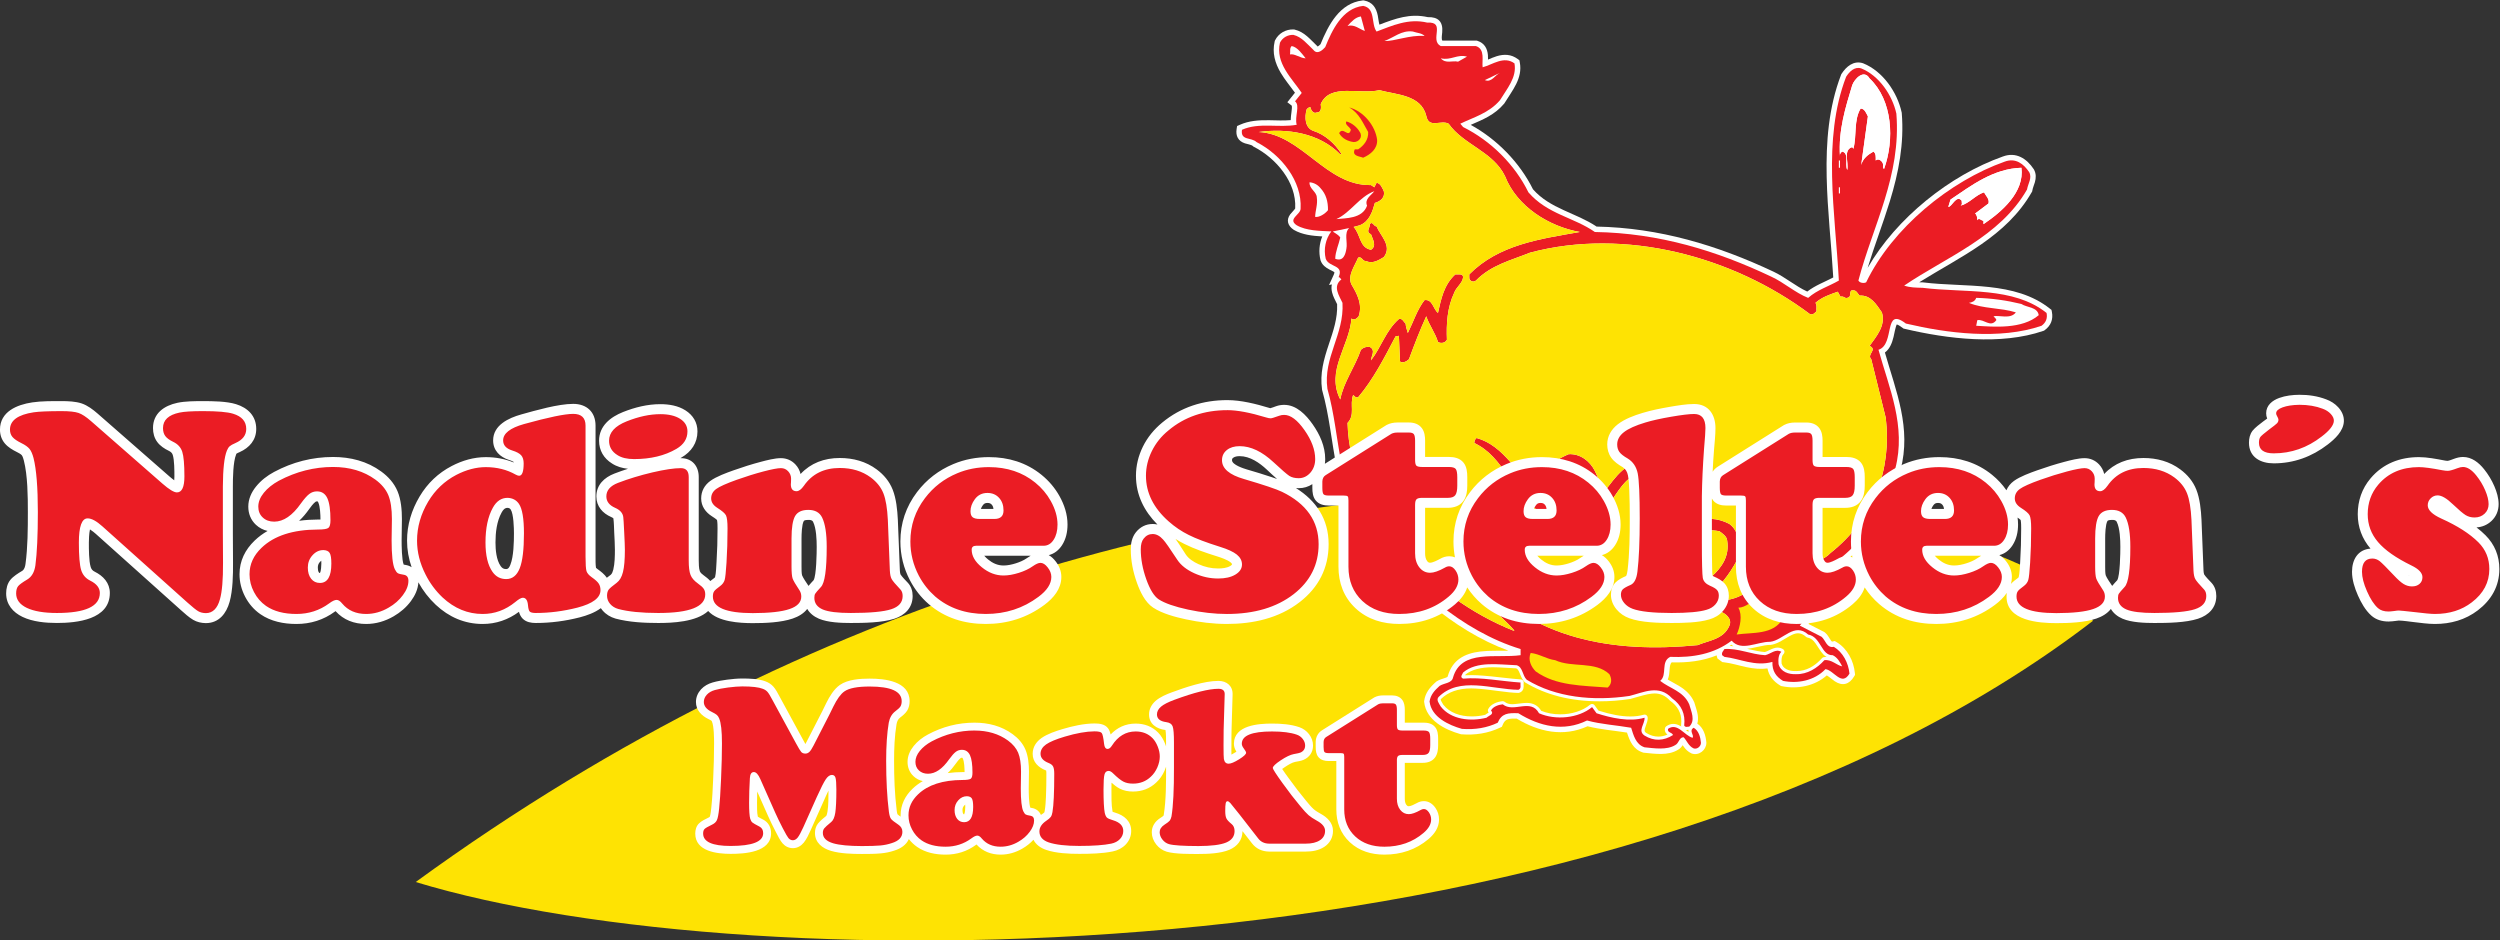 <?xml version="1.0" encoding="UTF-8" standalone="no"?>
<!-- Created with Inkscape (http://www.inkscape.org/) -->

<svg
   version="1.1"
   id="svg34"
   width="1043.896"
   height="392.685"
   viewBox="0 0 1043.896 392.685"
   xmlns="http://www.w3.org/2000/svg"
   xmlns:svg="http://www.w3.org/2000/svg">
  <rect x="0" y="0" width="1043.896" height="392.685" fill="#333333" stroke="none"/>
  <defs
     id="defs38">
    <clipPath
       clipPathUnits="userSpaceOnUse"
       id="clipPath50">
      <path
         d="M -0.015,-0.202 H 841.875 V 595.073 H -0.015 Z"
         clip-rule="evenodd"
         id="path48" />
    </clipPath>
  </defs>
  <g
     id="g42"
     transform="matrix(1.333,0,0,-1.333,-39.292,592.924)">
    <g
       id="g44">
      <g
         id="g46"
         clip-path="url(#clipPath50)">
        <g
           id="g52">
          <path
             d="M 159.694,168.514 C 264.471,136.582 536.874,136.387 685.052,250.305 672.346,285.721 411.631,351.953 159.694,168.514"
             style="fill:#fee303;fill-opacity:1;fill-rule:evenodd;stroke:none"
             id="path54" />
          <g
             id="g56">
            <path
               d="m 501.99,240.98 c -17.49,6.407 -33.232,20.754 -44.038,35.471 -11.45,12.856 -9.88,30.553 -14.302,46.078 l -0.032,0.112 -0.016,0.116 c -0.718,5.086 0.54,9.45 2.128,14.207 1.387,4.154 2.778,8.114 2.595,12.552 -0.591,1.236 -1.255,2.348 -1.586,3.719 -0.212,0.879 -0.234,1.711 -0.064,2.482 l -0.884,-0.213 1.445,3.177 c 0.07,0.153 0.262,0.622 0.247,0.822 -0.193,0.223 -1.237,0.702 -1.488,0.83 -1.269,0.648 -2.319,1.437 -2.83,2.83 l -0.033,0.09 -0.023,0.093 c -0.596,2.454 -0.39,5.075 0.562,7.398 -3.068,0.164 -6.263,0.519 -8.86,2.025 l -0.045,0.026 -0.043,0.029 c -1.823,1.213 -2.45,3.009 -1.08,4.856 0.265,0.357 1.387,1.481 1.546,1.82 v 0.008 l 0.004,0.075 c 0.447,8.113 -6.01,15.676 -12.896,19.208 l -0.226,0.116 -0.182,0.177 c -0.376,0.365 -1.912,0.643 -2.432,0.814 -2.122,0.7 -2.956,2.302 -2.61,4.513 l 0.142,0.91 0.84,0.378 c 2.932,1.32 6.051,1.488 9.219,1.447 2.193,-0.028 4.522,-0.178 6.746,0.032 0.005,0.84 0.122,1.683 0.235,2.521 0.045,0.338 0.242,1.745 0.071,2.023 l -1.367,1.058 2.388,2.982 c -1.496,2.081 -3.155,4.02 -4.471,6.252 -1.797,3.049 -2.701,6.261 -1.887,9.799 l 0.046,0.199 0.092,0.183 c 1.097,2.184 3.337,3.465 5.772,3.385 l 0.168,-0.006 0.164,-0.038 c 3.103,-0.725 4.895,-3.085 7.078,-5.145 l 0.1,-0.094 0.055,-0.072 c 0.268,0.13 0.645,0.483 0.893,0.738 2.438,5.976 5.984,12.877 13.156,13.699 l 0.256,0.029 0.253,-0.048 c 2.611,-0.492 3.772,-2.26 4.266,-4.708 0.145,-0.717 0.26,-1.897 0.511,-2.853 5.021,1.902 9.566,3.611 15.174,2.351 3.255,0.114 4.786,-1.454 4.504,-4.712 -0.056,-0.652 -0.202,-1.523 -0.121,-2.164 0.027,-0.214 0.067,-0.359 0.173,-0.477 h 10.779 l 0.259,-0.085 c 2.094,-0.688 3.042,-2.348 3.224,-4.44 0.041,-0.471 0.044,-0.941 0.034,-1.411 0.906,0.379 1.812,0.783 2.747,1.064 2.327,0.699 4.508,0.609 6.538,-0.878 l 0.543,-0.398 0.124,-0.662 c 0.943,-5.053 -2.353,-8.761 -4.766,-12.739 l -0.071,-0.117 -0.089,-0.104 c -3.02,-3.545 -6.595,-4.936 -10.445,-6.619 8.251,-4.535 15.326,-11.771 19.5,-20.179 5.431,-6.153 13.388,-7.3 19.923,-11.681 19.669,-0.403 37.765,-5.808 55.454,-14.142 3.673,-1.73 6.891,-4.546 10.537,-6.216 2.548,1.964 5.36,2.946 8.144,4.425 -0.603,10.511 -1.834,20.98 -2.061,31.515 -0.232,10.822 0.599,21.767 4.507,31.959 l 0.063,0.165 0.096,0.148 c 1.463,2.271 3.769,4.232 6.658,3.327 l 0.065,-0.02 0.064,-0.026 c 6.139,-2.479 10.671,-9.052 12.042,-15.385 l 0.024,-0.111 0.009,-0.113 c 0.771,-9.554 -0.956,-18.52 -3.741,-27.611 -2.146,-7.005 -4.82,-13.849 -6.953,-20.857 8.972,15.608 25.82,29.038 42.348,34.886 4.107,1.535 7.448,-0.587 9.693,-3.98 l 0.047,-0.071 0.04,-0.076 c 0.677,-1.288 0.643,-2.581 0.256,-3.942 -0.235,-0.825 -0.644,-1.719 -0.785,-2.554 l -0.051,-0.299 -0.151,-0.263 c -7.967,-13.895 -22.309,-20.147 -35.239,-28.21 0.376,-0.01 0.748,-0.017 1.108,-0.027 l 0.082,-0.002 0.082,-0.01 c 13.094,-1.64 28.67,0.519 39.675,-8.228 l 0.486,-0.386 0.123,-0.609 c 0.471,-2.333 -0.322,-4.34 -2.246,-5.736 l -0.206,-0.149 -0.24,-0.083 c -13.306,-4.569 -30.002,-2.518 -43.44,0.654 l -0.356,0.084 -0.29,0.223 c -0.299,0.231 -1.304,0.957 -1.802,1.067 -0.386,-0.634 -0.869,-3.291 -1.017,-3.903 -0.46,-1.901 -1.184,-3.772 -2.707,-4.897 3.514,-12.297 8.349,-23.617 4.901,-36.771 -2.78,-14.291 -13.653,-29.159 -27.472,-34.784 0.575,-0.753 1.054,-1.571 1.343,-2.364 1.708,-4.345 -0.148,-7.88 -2.747,-11.087 l 5.062,-2.594 0.138,-0.112 c 0.879,-0.712 1.214,-1.588 1.845,-2.453 0.176,-0.241 0.258,-0.427 0.555,-0.36 l 0.666,0.151 0.586,-0.352 c 3.356,-2.015 5.352,-5.865 5.715,-9.693 l 0.052,-0.552 -0.283,-0.476 c -1.504,-2.535 -3.65,-3.145 -6.088,-1.521 -0.5,0.333 -1.661,1.34 -2.479,1.83 -3.76,-3.339 -9.183,-4.393 -14.058,-3.379 l -0.286,0.059 -0.25,0.152 c -2.2,1.336 -3.547,3.066 -3.986,5.347 -2.17,-0.287 -4.301,-0.073 -6.514,0.389 -2.378,0.496 -4.759,1.271 -7.172,1.547 l -0.456,0.052 -1.539,1.149 -0.154,0.564 c -0.036,0.133 -0.064,0.264 -0.083,0.395 -4.401,-1.786 -9.2,-2.342 -14.081,-2.189 -0.987,-0.888 -0.351,-3.311 -1.232,-5.384 1.137,-0.7 2.379,-1.3 3.494,-1.98 2.106,-1.283 3.763,-2.787 4.779,-5.094 l 0.051,-0.115 0.033,-0.121 c 0.351,-1.283 0.833,-2.442 1.03,-3.777 0.141,-0.955 0.113,-1.875 -0.14,-2.724 1.933,-1.295 2.646,-3.646 2.837,-5.874 l 0.007,-0.084 -10e-4,-0.085 c -0.032,-2.243 -2.318,-4.045 -4.494,-3.345 l -0.091,0.029 -0.087,0.039 c -1.075,0.484 -1.833,1.258 -2.501,2.207 -0.081,0.116 -0.164,0.241 -0.248,0.37 -0.389,-0.605 -0.839,-1.11 -1.485,-1.457 -3.122,-1.904 -7.183,-1.25 -10.629,-0.912 l -0.186,0.018 -0.178,0.058 c -3.065,1.004 -4.081,3.535 -4.965,6.229 -4.119,0.655 -8.303,0.953 -12.353,1.982 -7.554,-3.439 -15.271,-1.787 -22.186,2.392 -0.924,0.035 -2.097,0.048 -2.879,-0.238 -0.796,-0.291 -1.199,-0.959 -1.516,-1.712 l -0.251,-0.596 -0.583,-0.279 c -3.777,-1.807 -7.901,-2.402 -12.056,-2.087 l -0.169,0.013 -0.163,0.046 c -4.9,1.376 -10.74,4.348 -11.376,10.018 l -0.023,0.208 0.028,0.208 c 0.341,2.53 1.86,4.309 3.706,5.942 l 0.094,0.083 0.105,0.069 c 0.908,0.591 1.831,0.762 2.811,1.132 0.16,0.06 0.61,0.21 0.654,0.417 l 0.012,0.057 0.016,0.056 c 1.435,5.051 5.232,7.084 10.147,7.683 2.918,0.355 5.909,0.181 8.841,0.259"
               style="fill:#ffffff;fill-opacity:1;fill-rule:evenodd;stroke:none"
               id="path58" />
          </g>
          <g
             id="g60">
            <path
               d="m 557.561,216.147 c 0.025,-0.012 0.05,-0.037 0.062,-0.049 0.274,-0.224 0.535,-0.411 0.771,-0.584 -0.025,0.124 -0.037,0.236 -0.037,0.335 0,0.124 0.012,0.237 0.037,0.348 -0.025,0 -0.062,0 -0.087,-0.013 -0.224,-0.024 -0.399,-0.05 -0.535,-0.05 -0.075,0 -0.149,0.012 -0.211,0.012 z m 14.253,26.693 c -0.161,-0.124 -0.335,-0.236 -0.51,-0.348 0.348,-0.024 0.733,-0.062 1.144,-0.111 -0.224,0.137 -0.435,0.286 -0.634,0.46 z m 4.921,-1.278 c 0.063,-0.012 0.125,-0.025 0.187,-0.037 2.35,-0.56 4.14,-0.882 5.395,-0.97 0.311,0.087 0.772,0.286 1.368,0.585 1.081,0.534 1.939,0.808 2.586,0.808 0.596,0 1.156,-0.162 1.703,-0.473 0.149,-0.087 0.261,-0.211 0.348,-0.361 0.087,-0.149 0.137,-0.311 0.137,-0.484 0,-0.298 -0.112,-0.534 -0.324,-0.734 -0.397,-0.361 -0.609,-1.082 -0.609,-2.164 0,-0.248 0.012,-0.509 0.037,-0.782 0.237,-0.772 0.721,-1.356 1.48,-1.753 0.733,-0.398 1.616,-0.597 2.648,-0.597 v 0 l 0.311,0.012 v 0 c 0.012,0 0.012,0 0.025,0 0,0 0.012,0 0.012,0 v 0 l 0.224,-0.012 v 0 c 2.884,0 5.545,1.355 7.956,4.052 0.149,0.174 0.348,0.274 0.572,0.311 0.224,0.037 0.447,0.062 0.671,0.062 0.075,0 0.149,-0.012 0.224,-0.012 -0.361,0.186 -0.696,0.435 -1.018,0.758 -0.423,0.411 -0.97,1.157 -1.63,2.213 -0.609,0.983 -1.094,1.666 -1.467,2.039 -0.559,0.584 -1.181,0.933 -1.877,1.056 -0.174,0.038 -0.336,0.113 -0.473,0.237 -0.82,0.746 -1.653,1.119 -2.486,1.119 -0.56,0 -1.194,-0.161 -1.902,-0.485 -0.473,-0.211 -1.181,-0.609 -2.15,-1.193 -0.933,-0.572 -1.654,-0.97 -2.152,-1.206 -0.869,-0.423 -1.691,-0.672 -2.436,-0.759 -0.037,0 -0.074,0 -0.111,0 0,0 -0.012,0 -0.012,0 v 0 h -0.113 v 0 c -0.796,0 -2.076,-0.211 -3.853,-0.621 -1.33,-0.311 -2.412,-0.51 -3.27,-0.61 z m -79.632,-5.774 c -3.792,0 -6.626,-0.747 -8.515,-2.238 -0.037,-0.087 -0.087,-0.186 -0.149,-0.286 0.659,0.038 1.343,0.062 2.051,0.062 2.001,0 5.072,-0.248 9.199,-0.733 2.76,-0.323 4.824,-0.522 6.179,-0.609 0.249,-0.024 0.473,-0.125 0.647,-0.311 0.174,-0.187 0.261,-0.41 0.261,-0.671 0,-0.062 0,-0.137 -0.013,-0.199 -0.012,-0.05 -0.024,-0.124 -0.024,-0.211 v 0 l 0.024,-0.709 v 0 c 0,-0.012 0,-0.012 0,-0.025 0,-1.032 -0.435,-1.715 -1.318,-2.039 -0.111,-0.049 -0.224,-0.075 -0.347,-0.075 0,0 0,0 -0.013,0 -1.528,0.025 -3.89,0.262 -7.098,0.709 -3.456,0.472 -6.005,0.709 -7.657,0.709 -4.065,0 -7.236,-1.12 -9.51,-3.357 -0.038,-0.05 -0.05,-0.1 -0.05,-0.137 0,-0.187 0.186,-0.572 0.559,-1.169 0,-0.012 0,-0.012 0,-0.012 v 0 l 0.274,-0.448 v 0 c 0.957,-1.219 2.238,-2.138 3.841,-2.772 1.517,-0.585 3.196,-0.883 5.072,-0.883 1.392,0 2.785,0.162 4.165,0.497 0.187,0.149 0.435,0.311 0.733,0.485 0.173,0.099 0.298,0.174 0.385,0.236 0,0.012 -0.013,0.012 -0.013,0.024 -0.161,0.187 -0.236,0.398 -0.236,0.634 0,0.162 0.036,0.311 0.125,0.46 0.409,0.77 1.093,1.368 2.076,1.815 0.708,0.323 1.504,0.534 2.35,0.621 0.037,0 0.075,0 0.099,0 0.236,0 0.448,-0.075 0.623,-0.211 0.596,-0.484 1.379,-0.734 2.374,-0.734 0.448,0 1.169,0.075 2.151,0.199 1.044,0.137 1.827,0.211 2.35,0.211 2.039,0 3.555,-0.82 4.562,-2.474 1.79,-0.733 3.779,-1.106 5.955,-1.106 1.777,0 3.468,0.249 5.084,0.771 1.666,0.522 3.095,1.268 4.264,2.25 0.187,0.149 0.398,0.224 0.622,0.224 0.161,0 0.31,-0.037 0.447,-0.111 0.136,-0.074 0.261,-0.162 0.347,-0.298 v 0 l 1.219,-1.666 v 0 c 3.841,-1.231 7.172,-1.84 9.983,-1.84 1.554,0 2.933,0.187 4.164,0.546 0.087,0.038 0.187,0.05 0.286,0.05 0.249,0 0.473,-0.087 0.659,-0.261 0.187,-0.175 0.298,-0.386 0.31,-0.647 0.013,-0.087 0.013,-0.161 0.013,-0.249 0,-0.546 -0.186,-1.317 -0.571,-2.299 -0.274,-0.722 -0.411,-1.218 -0.411,-1.492 0,-0.298 0.174,-0.572 0.522,-0.808 1.243,-0.758 2.499,-1.145 3.767,-1.145 0.97,0 1.928,0.212 2.885,0.647 -0.56,0.411 -0.833,0.907 -0.833,1.505 0,0.149 0.012,0.298 0.05,0.46 0.05,0.261 0.173,0.46 0.385,0.609 0.721,0.51 1.467,0.758 2.238,0.758 0.708,0 1.454,-0.224 2.225,-0.671 0.075,-0.049 0.162,-0.099 0.249,-0.162 -0.025,0.099 -0.049,0.211 -0.049,0.323 0,0.038 0,0.075 0.013,0.112 0.049,0.423 0.062,0.82 0.062,1.219 0,2.622 -1.169,4.773 -3.518,6.439 -0.05,0.038 -0.1,0.086 -0.149,0.137 -1.318,1.429 -2.897,2.138 -4.737,2.138 -1.131,0 -2.909,-0.361 -5.32,-1.082 -1.007,-0.298 -1.766,-0.51 -2.275,-0.646 -0.037,0 -0.062,-0.013 -0.099,-0.013 -3.232,-0.484 -6.39,-0.721 -9.486,-0.721 -9.076,0 -16.857,1.976 -23.347,5.917 -0.061,0.05 -0.111,0.087 -0.161,0.137 -0.51,0.484 -0.982,1.318 -1.429,2.474 -0.236,0.621 -0.435,1.044 -0.597,1.268 -0.162,0.261 -0.373,0.435 -0.634,0.534 -0.621,0.025 -1.554,0.075 -2.76,0.149 -2.026,0.125 -3.531,0.187 -4.525,0.187"
               style="fill:#fee303;fill-opacity:1;fill-rule:evenodd;stroke:none"
               id="path62" />
            <path
               d="m 444.587,430.032 c -0.686,-0.767 -2.422,-2.508 -3.673,-0.876 -1.956,1.846 -3.693,4.117 -6.298,4.726 -1.804,0.059 -3.407,-0.876 -4.197,-2.449 -1.482,-6.443 3.729,-11.121 6.822,-15.742 v 0 l -2.102,-2.624 v 0 c 1.682,-1.302 -0.191,-4.779 0.524,-7.344 -5.524,-1.044 -11.8,0.829 -17.138,-1.575 -0.542,-3.472 2.928,-2.274 4.546,-3.844 7.869,-4.037 14.286,-12.321 13.818,-20.814 0.064,-1.929 -4.212,-3.263 -1.226,-5.249 3.026,-1.755 7.301,-1.755 10.847,-1.923 -1.809,-2.369 -2.476,-5.579 -1.75,-8.57 1.009,-2.753 5.821,-1.815 4.022,-5.771 0.326,0.079 0.595,-0.457 0.876,-0.702 -2.817,-2.161 -0.68,-5.099 0.347,-7.34 0.576,-9.913 -6.105,-17.13 -4.72,-26.939 4.36,-15.309 2.894,-33.075 13.989,-45.472 11.483,-15.662 28.316,-30.491 46.525,-36.027 v 0 -1.924 0 c -7.523,-1.087 -18.61,1.984 -21.161,-6.997 -0.388,-1.838 -2.792,-1.706 -4.202,-2.623 -1.531,-1.355 -2.868,-2.824 -3.147,-4.896 0.546,-4.877 6.023,-7.413 10.145,-8.57 4.164,-0.316 7.905,0.352 11.194,1.925 1.25,2.972 3.255,3.104 6.473,2.972 6.673,-4.141 14.154,-5.88 21.509,-2.271 4.401,-1.206 9.211,-1.469 13.818,-2.277 0.735,-2.265 1.405,-5.206 4.196,-6.12 2.953,-0.289 6.961,-0.956 9.621,0.699 1.217,0.617 1.217,2.485 2.624,2.449 0.997,-1.033 1.53,-2.768 3.15,-3.498 1.051,-0.338 2.256,0.598 2.272,1.75 -0.152,1.784 -0.685,3.793 -2.272,4.721 -1.62,-0.928 0.253,-2.265 -0.349,-3.145 -2.608,0.744 -4.743,4.884 -7.696,2.796 -0.257,-1.25 1.217,-0.983 1.573,-1.925 -2.896,-1.863 -5.969,-1.995 -8.922,-0.175 -2.256,1.521 0.148,3.656 0,5.601 -4.664,-1.41 -10.54,-0.072 -15.038,1.395 v 0 l -1.399,1.923 v 0 c -4.258,-3.527 -11.475,-4.194 -16.616,-1.923 -2.608,4.808 -7.953,0 -11.368,2.801 -1.256,-0.13 -2.997,-0.665 -3.673,-1.925 1.081,-1.278 -0.66,-1.545 -1.401,-2.272 -5.003,-1.278 -11.148,-0.608 -14.341,3.495 -0.548,0.971 -1.484,2.041 -0.7,2.974 6.564,6.553 16.718,2.408 25.012,2.272 1.06,0.404 0.527,1.47 0.699,2.276 -6.053,0.395 -12.332,1.732 -18.014,1.223 -1.133,0.513 -0.195,1.311 0,1.924 4.344,3.663 11.162,2.46 16.791,2.272 1.984,-0.613 1.716,-3.153 3.148,-4.544 9.125,-5.553 20.747,-6.756 32.179,-5.072 4.464,1.119 9.279,3.661 13.294,-0.701 3.064,-2.184 4.264,-4.992 3.849,-8.573 0.415,-0.697 1.087,-0.292 1.572,-0.346 2.052,1.924 0.583,4.864 0,6.997 -1.825,4.144 -6.098,4.947 -9.094,7.344 2.328,1.88 0.058,6.019 3.148,7.519 7.061,-0.295 13.743,0.906 19.24,5.073 3.052,-3.5 7.996,-0.291 12.067,-0.352 4.079,0.461 7.553,6.205 11.895,2.277 4.076,-0.746 4.076,-6.63 7.691,-6.473 1.462,-0.687 2.261,-2.156 2.974,-3.499 -1.646,0.272 -3.385,2.276 -5.593,1.929 -2.202,-2.458 -5.272,-4.463 -8.921,-4.374 -2.231,-0.089 -4.769,0.713 -5.425,3.143 -0.143,1.446 -0.011,3.051 0.876,3.853 -1.825,1.065 -3.294,-0.671 -5.073,-1.053 -4.5,0.25 -8.509,2.255 -12.764,1.924 -0.286,-0.608 -0.953,-1.007 -0.702,-1.924 v 0 l 0.702,-0.524 v 0 c 4.923,-0.563 9.6,-3.103 15.04,-1.575 -0.096,-2.863 1.108,-4.6 3.321,-5.943 4.464,-0.929 9.809,0.007 13.293,3.672 2.665,-0.325 5.068,-5.538 7.522,-1.401 -0.317,3.348 -2.054,6.688 -4.897,8.395 -2.231,-0.507 -2.632,2.165 -3.847,3.15 v 0 l -6.822,3.496 v 0 c 2.56,2.868 5.633,6.477 3.849,11.016 -0.488,1.337 -1.694,2.81 -2.801,3.672 14.602,4.614 26.091,20.111 28.861,34.457 3.511,13.308 -1.966,25.332 -5.25,37.255 5.289,1.704 1.412,13.728 8.572,8.219 12.883,-3.041 29.449,-5.181 42.497,-0.701 1.38,1.001 1.918,2.337 1.577,4.022 -10.481,8.331 -25.447,6.196 -38.828,7.872 -2.116,0.059 -3.988,0.059 -5.772,0.7 13.273,8.98 29.975,15.258 38.475,30.082 0.318,1.877 1.652,3.611 0.701,5.421 -1.72,2.6 -4.258,4.604 -7.693,3.32 -17.138,-6.064 -35.175,-20.758 -43.377,-37.775 -0.483,-0.351 -1.952,-0.351 -2.447,0.524 4.503,17.161 13.456,32.922 11.893,52.294 -1.244,5.746 -5.386,11.894 -11.017,14.168 -2.118,0.663 -3.721,-1.074 -4.721,-2.625 -7.55,-19.689 -3.409,-42.535 -2.277,-63.837 -3.136,-1.813 -6.745,-2.88 -9.616,-5.424 -4.074,1.606 -7.548,4.816 -11.546,6.647 -16.978,8.052 -35.016,13.665 -55.269,13.99 -6.6,4.62 -14.882,5.555 -20.81,12.421 -4.228,8.633 -11.709,16.109 -20.463,20.462 v 0 l -0.876,1.046 v 0 c 4.02,1.952 8.961,3.288 12.417,7.344 2.157,3.557 5.365,7.165 4.548,11.546 -3.327,2.438 -6.8,-0.373 -9.968,-1.224 -0.304,1.921 0.896,5.66 -2.101,6.645 v 0 h -11.017 v 0 c -3.62,1.822 1.724,7.701 -4.2,7.344 -5.969,1.423 -11.045,-0.98 -15.914,-2.796 -1.814,2.483 -0.209,7.292 -4.197,8.044 -6.563,-0.752 -9.772,-7.697 -11.892,-12.942"
               style="fill:#eb1c24;fill-opacity:1;fill-rule:evenodd;stroke:none"
               id="path64" />
            <path
               d="m 451.583,436.677 c 2.204,0.604 3.675,-1.001 5.42,-1.573 v 0 l -1.223,4.548 v 0 c -1.725,-0.236 -2.926,-1.57 -4.197,-2.975"
               style="fill:#ffffff;fill-opacity:1;fill-rule:evenodd;stroke:none"
               id="path66" />
            <path
               d="m 463.124,431.957 c 3.087,-0.156 8.033,1.984 12.592,1.572 -0.819,0.945 -2.424,0.945 -3.673,1.4 -3.558,0.479 -5.964,-1.924 -8.919,-2.973"
               style="fill:#ffffff;fill-opacity:1;fill-rule:evenodd;stroke:none"
               id="path68" />
            <path
               d="m 433.57,427.76 c 1.516,0.299 3.116,-1.168 4.896,-1.228 -1.113,1.397 -2.58,3.532 -4.373,3.849 -0.743,-0.717 -0.343,-1.652 -0.522,-2.622"
               style="fill:#ffffff;fill-opacity:1;fill-rule:evenodd;stroke:none"
               id="path70" />
            <path
               d="m 480.789,426.538 c 1.589,-1.817 3.593,-0.613 5.421,-1.053 v 0 l 2.798,1.577 v 0 c -3.023,0.867 -5.027,-1.273 -8.22,-0.524"
               style="fill:#ffffff;fill-opacity:1;fill-rule:evenodd;stroke:none"
               id="path72" />
            <path
               d="m 494.606,419.717 c 2.07,-0.875 3.137,1.531 4.721,2.272 v 0 z"
               style="fill:#ffffff;fill-opacity:1;fill-rule:evenodd;stroke:none"
               id="path74" />
            <path
               d="m 609.687,418.14 c -2.124,-7.045 -4.392,-14.127 -3.844,-22.385 -0.148,0.641 0.115,1.179 0.697,1.57 2.228,-0.524 0.76,-3.868 1.575,-5.767 0.517,2.435 -1.353,6.307 1.572,7.167 v 0 l 0.352,-0.524 v 0 c 1.132,4.076 0.064,9.016 2.271,12.593 1.264,0.033 1.8,-1.572 2.277,-2.451 v 0 l -2.099,-15.215 v 0 c 0.556,2.07 2.161,3.268 3.846,4.197 0.849,-0.66 0.717,-1.863 0.702,-2.796 0.815,0.801 2.016,-0.136 2.272,-1.051 0.147,-0.554 -0.256,-1.221 0.347,-1.572 3.272,9.037 2.742,21.461 -4.544,28.333 -1.8,3.014 -4.741,-0.195 -5.425,-2.099"
               style="fill:#ffffff;fill-opacity:1;fill-rule:evenodd;stroke:none"
               id="path76" />
            <path
               d="m 609.687,418.14 c -2.124,-7.045 -4.392,-14.127 -3.844,-22.385 -0.148,0.641 0.115,1.179 0.697,1.57 2.228,-0.524 0.76,-3.868 1.575,-5.767 0.517,2.435 -1.353,6.307 1.572,7.167 v 0 l 0.352,-0.524 v 0 c 1.132,4.076 0.064,9.016 2.271,12.593 1.264,0.033 1.8,-1.572 2.277,-2.451 v 0 l -2.099,-15.215 v 0 c 0.556,2.07 2.161,3.268 3.846,4.197 0.849,-0.66 0.702,-1.863 0.702,-2.796 0.815,0.801 2.016,-0.136 2.272,-1.051 0.147,-0.554 -0.256,-1.221 0.347,-1.572 3.272,9.037 2.742,21.461 -4.544,28.333 -1.8,3.014 -4.741,-0.195 -5.425,-2.099"
               style="fill:#ffffff;fill-opacity:1;fill-rule:evenodd;stroke:none"
               id="path78" />
            <path
               d="m 443.186,412.195 c 0.179,-1.1 0.179,-2.705 -1.224,-2.623 -1,-0.481 -1.668,0.587 -1.925,1.223 v 0 0.347 0 c -0.544,0.219 -0.944,-0.314 -1.225,-0.524 -0.793,-2.596 -0.524,-5.939 2.101,-6.82 3.52,-1.119 6.727,-3.928 8.745,-7.167 v 0 l -0.352,-0.177 v 0 c -6.609,6.756 -16.764,8.225 -25.535,6.997 13.449,-0.639 21.066,-16.938 35.156,-16.617 v 0 l 1.047,-0.7 0.701,1.399 v 0 c 1.259,-0.084 1.795,-1.691 2.276,-2.624 0.457,-2.004 -1.148,-3.205 -2.8,-3.672 -0.751,-2.608 -1.689,-5.813 -4.721,-6.997 v 0 l -1.925,-0.524 v 0 c 2.285,-2.567 1.752,-6.444 5.421,-7.167 1.941,1.259 0.473,3.4 0,4.895 -1.799,0.639 -0.197,2.108 -0.349,3.147 0.823,1.101 1.222,-0.771 2.098,-0.699 1.128,-2.88 5.005,-6.085 2.276,-9.621 -1.683,-1.003 -3.551,-2.207 -5.601,-1.223 -1.024,-0.184 -1.291,1.555 -2.444,1.051 -1.12,-2.703 -3.392,-5.645 -2.099,-8.397 1.779,-2.992 3.519,-6.201 2.271,-9.969 -0.492,-0.635 -1.423,-1.439 -2.271,-0.699 -0.62,-8.622 -8.105,-16.371 -3.5,-25.358 1.008,5.378 4.617,10.188 6.473,15.565 0.816,0.771 1.748,1.035 2.798,0.871 1.889,-1.035 0.42,-2.776 0.349,-4.197 3.275,4.228 4.612,9.305 8.746,12.945 1.08,0.368 1.479,-0.97 2.099,-1.401 0.047,-1.037 0.448,-1.972 0.697,-2.973 1.756,3.541 2.959,7.413 5.247,10.317 2.521,0.3 2.653,-2.771 4.196,-4.023 0.996,4.323 1.798,8.736 5.425,12.069 0.916,-0.128 2.385,0.407 2.449,-0.875 -0.195,-1.925 -2.2,-3.126 -2.801,-4.899 -2.204,-4.639 -2.471,-9.852 -2.271,-14.688 -0.604,-1.176 -2.073,-1.176 -2.801,-0.701 -0.876,2.865 -2.744,5.269 -3.672,8.045 -1.879,-4.108 -3.747,-8.921 -5.42,-13.47 -0.734,-0.663 -1.936,-1.332 -2.801,-0.695 v 0 l -0.346,8.043 -1.049,-0.175 v 0 c -3.484,-6.633 -6.956,-13.445 -11.718,-19.066 -0.852,-0.26 -1.12,0.408 -1.575,0.701 -1.144,-3.098 0.723,-6.168 -1.748,-8.743 0.736,-28.557 25.985,-54.739 51.946,-65.062 v 0 h 0.346 v 0 c -5.063,5.778 -13.748,11.922 -17.312,19.587 -0.046,1.288 0.76,2.356 1.92,2.977 2.446,-0.889 1.644,-3.428 3.323,-4.901 17.426,-20.302 42.809,-24.841 69.437,-22.21 3.567,1.509 8.111,1.772 9.967,6.121 0.949,2.201 -1.319,3.937 -3.148,4.548 -6.993,0.992 -12.601,0.723 -18.539,-2.272 -1.28,0.86 -1.947,2.196 -1.4,3.32 1.726,1.679 4.26,1.679 6.473,2.449 6.474,4.04 17.431,9.117 15.915,18.541 -0.089,1.399 -1.557,2.333 -2.449,2.973 -10.866,2.031 -18.214,-6.38 -25.71,-12.594 -1.056,-0.204 -1.989,0.466 -2.272,1.401 0.015,3.073 4.024,4.546 4.895,7.344 4.337,6.418 1.532,15.37 -1.401,21.511 -3.879,0.404 -6.552,-4.141 -8.568,-6.992 -1.861,-2.488 -1.057,-6.635 -4.548,-7.873 -1.988,1.778 -0.249,4.448 -1.4,6.824 -1.657,4.038 -2.456,8.713 -6.646,11.541 -2.492,-0.292 -5.031,-1.758 -6.121,-4.201 -3.584,-3.703 0.958,-11.588 -5.072,-13.463 -1.451,0.807 0.015,2.01 0,2.971 -8.269,5.453 -10.404,16.674 -19.936,21.161 0.047,0.587 0.178,1.126 0.699,1.577 8.565,-2.324 13.109,-11.677 19.067,-17.315 1.124,0.965 1.255,3.636 2.095,5.422 0.896,3.554 4.773,5.56 7.696,6.82 3.622,0.211 6.698,-2.192 8.219,-5.25 v 0 l 2.976,-6.468 v 0 c 3.384,4.312 7.125,10.324 13.118,8.744 4.16,-6.704 7.367,-14.852 4.544,-23.086 6.164,3.956 14.047,8.234 21.514,4.197 3.62,-2.644 3.221,-7.853 2.272,-11.541 -2.259,-4.061 -5.332,-8.604 -9.616,-10.844 v 0 l 0.524,-0.702 v 0 c 6.7,-2.534 12.444,1.206 17.142,5.425 1.848,-1.28 3.452,-0.08 5.068,1.049 3.729,5.821 11.882,2.748 16.267,7.521 13.517,10.723 19.258,25.956 17.317,42.323 v 0 l -4.548,18.361 v 0 c -1.525,1.609 2.084,2.945 -0.524,4.201 2.072,2.889 5.145,6.361 3.849,10.492 -1.778,2.549 -3.513,5.49 -6.998,5.249 -0.792,0.903 -1.059,1.977 -2.623,1.573 -0.572,-0.67 0.096,-2.138 -1.225,-2.276 -0.82,-0.262 -1.083,0.671 -2.095,0.351 v 0 l -0.876,1.575 v 0 c -2.39,-0.851 -4.926,-1.655 -6.997,-3.496 0.599,-0.697 0.199,-1.767 0.347,-2.623 -0.548,-0.476 -1.083,-1.278 -2.095,-0.875 -24.239,18.168 -58.038,27.117 -87.625,19.236 -5.953,-2.404 -12.233,-3.876 -16.967,-8.745 -0.877,-0.744 -2.211,-0.073 -2.095,1.049 v 0 0.875 0 c 9.237,9.356 22.195,11.097 34.627,13.289 -9.495,1.679 -19.646,7.825 -23.434,17.493 -3.697,7.701 -13.05,9.837 -17.666,16.436 -2.465,1.284 -6.205,-1.655 -6.998,2.449 -1.611,6.584 -9.224,6.584 -14.689,8.048 -6.16,-1.464 -15.513,2.276 -18.366,-4.372"
               style="fill:#ffffff;fill-opacity:1;fill-rule:evenodd;stroke:none"
               id="path80" />
            <path
               d="m 443.186,412.195 c 0.179,-1.1 0.179,-2.705 -1.224,-2.623 -1,-0.481 -1.668,0.587 -1.925,1.223 v 0 0.347 0 c -0.544,0.219 -0.944,-0.314 -1.225,-0.524 -0.793,-2.596 -0.524,-5.939 2.101,-6.82 3.52,-1.119 6.727,-3.928 8.745,-7.167 v 0 l -0.352,-0.177 v 0 c -6.609,6.756 -16.764,8.225 -25.535,6.997 13.449,-0.639 21.066,-16.938 35.156,-16.617 v 0 l 1.047,-0.7 0.701,1.399 v 0 c 1.259,-0.084 1.795,-1.691 2.276,-2.624 0.457,-2.004 -1.148,-3.205 -2.8,-3.672 -0.751,-2.608 -1.689,-5.813 -4.721,-6.997 v 0 l -1.925,-0.524 v 0 c 2.285,-2.567 1.752,-6.444 5.421,-7.167 1.941,1.259 0.473,3.4 0,4.895 -1.799,0.639 -0.197,2.108 -0.349,3.147 0.823,1.101 1.222,-0.771 2.098,-0.699 1.128,-2.88 5.005,-6.085 2.276,-9.621 -1.683,-1.003 -3.551,-2.207 -5.601,-1.223 -1.024,-0.184 -1.291,1.555 -2.444,1.051 -1.12,-2.703 -3.392,-5.645 -2.099,-8.397 1.779,-2.992 3.519,-6.201 2.271,-9.969 -0.492,-0.635 -1.423,-1.439 -2.271,-0.699 -0.62,-8.622 -8.105,-16.371 -3.5,-25.358 1.008,5.378 4.617,10.188 6.473,15.565 0.816,0.771 1.748,1.035 2.798,0.871 1.889,-1.035 0.42,-2.776 0.349,-4.197 3.275,4.228 4.612,9.305 8.746,12.945 1.08,0.368 1.479,-0.97 2.099,-1.401 0.047,-1.037 0.448,-1.972 0.697,-2.973 1.756,3.541 2.959,7.413 5.247,10.317 2.521,0.3 2.653,-2.771 4.196,-4.023 0.996,4.323 1.798,8.736 5.425,12.069 0.916,-0.128 2.385,0.407 2.449,-0.875 -0.195,-1.925 -2.2,-3.126 -2.801,-4.899 -2.204,-4.639 -2.471,-9.852 -2.271,-14.688 -0.604,-1.176 -2.073,-1.176 -2.801,-0.701 -0.876,2.865 -2.744,5.269 -3.672,8.045 -1.879,-4.108 -3.747,-8.921 -5.42,-13.47 -0.734,-0.663 -1.936,-1.332 -2.801,-0.695 v 0 l -0.346,8.043 -1.049,-0.175 v 0 c -3.484,-6.633 -6.956,-13.445 -11.718,-19.066 -0.852,-0.26 -1.12,0.408 -1.575,0.701 -1.144,-3.098 0.723,-6.168 -1.748,-8.743 0.736,-28.557 25.985,-54.739 51.946,-65.062 v 0 h 0.346 v 0 c -5.063,5.778 -13.748,11.922 -17.312,19.587 0,1.288 0.76,2.356 1.92,2.977 2.446,-0.889 1.644,-3.428 3.323,-4.901 17.426,-20.302 42.809,-24.841 69.437,-22.21 3.567,1.509 8.111,1.772 9.967,6.121 0.949,2.201 -1.319,3.937 -3.148,4.548 -6.993,0.992 -12.601,0.723 -18.539,-2.272 -1.28,0.86 -1.947,2.196 -1.4,3.32 1.726,1.679 4.26,1.679 6.473,2.449 6.474,4.04 17.431,9.117 15.915,18.541 -0.089,1.399 -1.557,2.333 -2.449,2.973 -10.866,2.031 -18.214,-6.38 -25.71,-12.594 -1.056,-0.204 -1.989,0.466 -2.272,1.401 0,3.073 4.024,4.546 4.895,7.344 4.337,6.418 1.532,15.37 -1.401,21.511 -3.879,0.404 -6.552,-4.141 -8.568,-6.992 -1.861,-2.488 -1.057,-6.635 -4.548,-7.873 -1.988,1.778 -0.249,4.448 -1.4,6.824 -1.657,4.038 -2.456,8.713 -6.646,11.541 -2.492,-0.292 -5.031,-1.758 -6.121,-4.201 -3.584,-3.703 0.958,-11.588 -5.072,-13.463 -1.451,0.807 0,2.01 0,2.971 -8.269,5.453 -10.404,16.674 -19.936,21.161 0.047,0.587 0.178,1.126 0.699,1.577 8.565,-2.324 13.109,-11.677 19.067,-17.315 1.124,0.965 1.255,3.636 2.095,5.422 0.896,3.554 4.773,5.56 7.696,6.82 3.622,0.211 6.698,-2.192 8.219,-5.25 v 0 l 2.976,-6.468 v 0 c 3.384,4.312 7.125,10.324 13.118,8.744 4.16,-6.704 7.367,-14.852 4.544,-23.086 6.164,3.956 14.047,8.234 21.514,4.197 3.62,-2.644 3.221,-7.853 2.272,-11.541 -2.259,-4.061 -5.332,-8.604 -9.616,-10.844 v 0 l 0.524,-0.702 v 0 c 6.7,-2.534 12.444,1.206 17.142,5.425 1.848,-1.28 3.452,-0.08 5.068,1.049 3.729,5.821 11.882,2.748 16.267,7.521 13.517,10.723 19.258,25.956 17.317,42.323 v 0 l -4.548,18.361 v 0 c -1.525,1.609 2.084,2.945 -0.524,4.201 2.072,2.889 5.145,6.361 3.849,10.492 -1.778,2.549 -3.513,5.49 -6.998,5.249 -0.792,0.903 -1.059,1.977 -2.623,1.573 -0.572,-0.67 0.096,-2.138 -1.225,-2.276 -0.82,-0.262 -1.083,0.671 -2.095,0.351 v 0 l -0.876,1.575 v 0 c -2.39,-0.851 -4.926,-1.655 -6.997,-3.496 0.599,-0.697 0.199,-1.767 0.347,-2.623 -0.548,-0.476 -1.083,-1.278 -2.095,-0.875 -24.239,18.168 -58.038,27.117 -87.625,19.236 -5.953,-2.404 -12.233,-3.876 -16.967,-8.745 -0.877,-0.744 -2.211,-0.073 -2.095,1.049 v 0 0.875 0 c 9.237,9.356 22.195,11.097 34.627,13.289 -9.495,1.679 -19.646,7.825 -23.434,17.493 -3.697,7.701 -13.05,9.837 -17.666,16.436 -2.465,1.284 -6.205,-1.655 -6.998,2.449 -1.611,6.584 -9.224,6.584 -14.689,8.048 -6.16,-1.464 -15.513,2.276 -18.366,-4.372"
               style="fill:#fee303;fill-opacity:1;fill-rule:evenodd;stroke:none"
               id="path82" />
            <path
               d="m 452.105,411.142 c 3.153,-1.784 4.353,-4.99 5.947,-7.691 0.143,-2.376 -1.326,-4.249 -3.145,-5.423 v 0 h -1.051 v 0 c -1.005,-2.161 1.537,-2.161 2.623,-2.626 2.252,0.996 4.524,2.733 4.374,5.601 -0.522,4.349 -4.257,9.022 -8.747,10.14"
               style="fill:#eb1c24;fill-opacity:1;fill-rule:evenodd;stroke:none"
               id="path84" />
            <path
               d="m 451.23,406.772 c -0.648,-1.022 1.089,-1.689 1.399,-2.625 -0.71,-2.805 -2.451,1.204 -3.672,-1.048 0.958,-1.757 2.826,-2.56 4.548,-2.796 1.616,-0.029 2.952,1.57 1.925,3.148 -0.845,1.501 -2.445,2.837 -4.201,3.321"
               style="fill:#eb1c24;fill-opacity:1;fill-rule:evenodd;stroke:none"
               id="path86" />
            <path
               d="m 605.843,394.529 h -0.353 v -2.272 h 0.353 z"
               style="fill:#ffffff;fill-opacity:1;fill-rule:evenodd;stroke:none"
               id="path88" />
            <path
               d="m 640.471,382.285 -0.7,-2.271 v 0 c 1.06,-0.182 2.529,3.96 4.197,1.925 -0.065,-0.502 0.338,-1.17 -0.349,-1.573 2.826,0.803 4.698,3.341 7.345,4.196 0.556,-1.122 1.762,-2.057 1.4,-3.5 v 0 l -4.197,-3.15 v 0 c 0.55,-0.352 0.681,-1.286 0.697,-2.094 0.52,0.944 1.19,-0.125 1.93,-0.177 v 0 -1.049 0 c 5.803,3.906 12.884,10.049 11.888,17.662 -8.756,-0.264 -15.57,-5.477 -22.21,-9.969"
               style="fill:#ffffff;fill-opacity:1;fill-rule:evenodd;stroke:none"
               id="path90" />
            <path
               d="m 640.471,382.285 -0.7,-2.271 v 0 c 1.06,-0.182 2.529,3.96 4.197,1.925 -0.065,-0.502 0.338,-1.17 -0.349,-1.573 2.826,0.803 4.698,3.341 7.345,4.196 0.556,-1.122 1.762,-2.057 1.4,-3.5 v 0 l -4.197,-3.15 v 0 c 0.55,-0.352 0.697,-1.286 0.697,-2.094 0.52,0.944 1.19,-0.125 1.93,-0.177 v 0 -1.049 0 c 5.803,3.906 12.884,10.049 11.888,17.662 -8.756,-0.264 -15.57,-5.477 -22.21,-9.969"
               style="fill:#ffffff;fill-opacity:1;fill-rule:evenodd;stroke:none"
               id="path92" />
            <path
               d="m 439.688,387.709 c -0.195,-1.999 2.209,-2.932 2.274,-4.725 0.336,-2.216 -0.465,-4.088 -0.524,-6.119 1.26,-0.236 3.132,0.962 4.024,2.099 0.043,2.74 -0.625,5.009 -2.276,6.82 -0.888,1.128 -2.088,1.798 -3.498,1.925"
               style="fill:#ffffff;fill-opacity:1;fill-rule:evenodd;stroke:none"
               id="path94" />
            <path
               d="m 605.843,386.134 h -0.353 v -1.924 h 0.353 z"
               style="fill:#ffffff;fill-opacity:1;fill-rule:evenodd;stroke:none"
               id="path96" />
            <path
               d="m 448.081,376.164 c 2.9,0.329 8.114,0.061 9.621,4.201 -0.845,2.14 1.295,3.207 2.272,4.544 -4.717,-1.736 -7.388,-6.68 -11.893,-8.745"
               style="fill:#ffffff;fill-opacity:1;fill-rule:evenodd;stroke:none"
               id="path98" />
            <path
               d="m 447.033,372.317 c -0.06,-0.234 1.676,-0.901 2.274,-1.925 -0.461,-2.185 -1.53,-4.321 -1.573,-6.646 2.58,-1.016 3.248,1.521 3.496,3.149 0.422,2.117 -0.784,4.92 0.875,6.473 v 0 z"
               style="fill:#ffffff;fill-opacity:1;fill-rule:evenodd;stroke:none"
               id="path100" />
            <path
               d="m 646.245,349.934 c 4.475,-1.899 9.952,-1.496 14.688,-2.977 -1.663,-2.263 -5.272,-0.792 -6.997,-1.224 0.256,-0.372 0.923,-0.771 0.875,-1.223 -1.825,-2.486 -3.824,0.452 -5.949,0 v 0 l -0.346,-1.75 v 0 c 5.54,-0.336 14.359,-1.139 19.589,3.32 -0.42,2.622 -3.76,2.358 -5.425,3.502 -4.617,1.128 -9.289,1.791 -14.164,1.921 -0.336,-1.065 -1.406,-1.464 -2.272,-1.569"
               style="fill:#ffffff;fill-opacity:1;fill-rule:evenodd;stroke:none"
               id="path102" />
            <path
               d="m 580.133,257.239 c -2.098,-0.72 -3.698,-2.724 -6.122,-2.801 1.357,-2.328 0.552,-6.069 -0.529,-8.393 4.825,0.719 11.639,-0.216 14.519,5.072 0.461,1.793 1.527,4.065 0.175,5.769 -1.988,2.708 -5.86,2.839 -8.043,0.353"
               style="fill:#fee303;fill-opacity:1;fill-rule:evenodd;stroke:none"
               id="path104" />
            <path
               d="m 508.948,240.273 c -0.919,-2.188 0.152,-4.328 1.573,-5.774 6.328,-4.569 14.609,-4.435 22.561,-5.072 1.269,1.042 1.401,2.644 0.524,4.201 -4.468,4.188 -11.682,1.916 -16.965,4.374 -2.733,0.347 -4.868,1.952 -7.694,2.272"
               style="fill:#fee303;fill-opacity:1;fill-rule:evenodd;stroke:none"
               id="path106" />
          </g>
          <path
             d="m 657.976,291.226 c 0.475,1.147 1.28,2.138 2.355,2.923 1.915,1.398 5.041,2.526 7.271,3.321 2.819,1.006 5.676,1.907 8.57,2.672 1.85,0.489 4.364,1.147 6.28,1.147 1.773,0 3.356,-0.682 4.565,-1.981 0.803,-0.863 1.343,-1.877 1.596,-2.986 3.188,3.42 7.408,5.013 12.288,5.013 4.198,0 8.173,-1.062 11.565,-3.579 2.224,-1.649 3.985,-3.749 5.007,-6.337 1.115,-2.822 1.462,-6.364 1.613,-9.391 l 0.63,-15.822 c 0.015,-0.302 0.061,-1.002 0.185,-1.294 0.454,-0.756 1.669,-1.978 2.289,-2.632 1.085,-1.143 1.536,-2.631 1.536,-4.182 0,-3.649 -2.386,-6.016 -5.72,-7.106 -3.855,-1.26 -9.613,-1.337 -13.651,-1.337 -3.032,0 -7.168,0.141 -9.988,1.339 -1.603,0.681 -2.875,1.722 -3.664,3.07 -1.068,-1.406 -2.711,-2.392 -4.538,-3.014 -3.711,-1.264 -8.627,-1.441 -12.521,-1.441 -5.509,0 -15.626,0.691 -15.626,8.305 0,0.395 0.025,0.789 0.084,1.176 -0.971,-1.452 -2.297,-2.704 -3.72,-3.764 -5.428,-4.045 -11.605,-5.977 -18.371,-5.977 -6.659,0 -12.815,1.859 -17.887,6.241 -1.765,1.525 -3.279,3.277 -4.545,5.212 -0.65,-2.075 -2.075,-3.827 -3.781,-5.276 -5.004,-4.248 -10.953,-6.177 -17.498,-6.177 -5.107,0 -9.913,1.377 -13.696,4.91 -3.711,3.466 -5.353,7.975 -5.353,13.017 v 19.169 h -3.022 c -1.523,0 -3.045,0.322 -4.074,1.551 -0.17,0.203 -0.314,0.42 -0.436,0.646 v -13.722 c 0,-2.493 0.007,-4.992 0.072,-7.484 0.022,-0.859 0.013,-2.13 0.15,-3.002 0.112,-0.087 0.312,-0.182 0.407,-0.223 1.18,-0.511 2.457,-1.161 3.319,-2.14 0.973,-1.077 1.362,-2.45 1.362,-3.88 0,-1.785 -0.658,-3.409 -1.825,-4.755 -1.154,-1.329 -2.649,-2.202 -4.3,-2.658 -3.415,-1.042 -8.207,-1.122 -11.803,-1.122 -3.947,0 -9.543,0.121 -13.272,1.498 -1.555,0.574 -2.913,1.484 -3.976,2.76 -1.098,1.318 -1.754,2.872 -1.754,4.599 0,1.419 0.428,2.789 1.426,3.827 l 0.044,0.045 c 0.86,0.86 2.156,1.503 3.281,1.993 0.239,0.383 0.4,1.377 0.445,1.743 0.644,5.285 0.698,10.937 0.698,16.258 0,2.956 -0.022,5.926 -0.153,8.878 -0.064,1.454 -0.128,3.197 -0.415,4.625 -0.23,1.146 -0.712,2.013 -1.674,2.605 -1.268,0.726 -2.658,1.672 -3.544,2.914 -0.882,1.236 -1.274,2.674 -1.274,4.184 0,2.599 1.289,4.728 3.306,6.305 2.159,1.688 5.178,2.789 7.78,3.571 2.735,0.822 5.601,1.399 8.413,1.883 2.436,0.419 5.256,0.905 7.729,0.905 4.503,0 6.678,-3.318 6.678,-7.537 0,-2.204 -0.281,-4.654 -0.454,-6.859 -0.178,-2.27 -0.321,-4.543 -0.429,-6.815 0.4,0.618 0.936,1.154 1.608,1.577 l 20.712,13.025 0.12,0.062 c 1.03,0.53 2.17,0.746 3.321,0.746 h 3.652 c 1.565,0 3.071,-0.493 4.031,-1.802 0.814,-1.111 0.99,-2.554 0.99,-3.894 v -5.094 h 7.427 c 1.712,0 3.461,-0.373 4.596,-1.773 1.018,-1.254 1.191,-2.994 1.191,-4.552 v -2.655 c 0,-1.668 -0.226,-3.499 -1.255,-4.872 -1.153,-1.538 -2.96,-2.082 -4.808,-2.082 h -7.151 v -14.226 c 0,-0.833 0.123,-1.796 0.653,-2.473 0.27,-0.345 0.487,-0.504 0.927,-0.504 0.8,0 2.339,0.787 3.056,1.185 0.887,0.535 1.889,0.841 2.93,0.841 0.64,0 1.237,-0.12 1.788,-0.337 -0.312,1.621 -0.469,3.279 -0.469,4.971 0,5.73 1.747,10.912 5.21,15.477 2.989,3.94 6.808,6.864 11.367,8.777 3.548,1.487 7.301,2.178 11.142,2.178 6.097,0 11.741,-1.688 16.494,-5.552 1.73,-1.405 3.236,-3.019 4.49,-4.835 z m 3.496,-8.553 c 0.101,-0.718 0.154,-1.445 0.154,-2.181 0,-2.288 -0.474,-4.552 -1.732,-6.492 -1.015,-1.565 -2.428,-2.663 -4.14,-3.089 0.83,-0.477 1.547,-1.16 2.144,-1.943 1.103,-1.395 1.793,-3.061 1.793,-4.882 0,-0.76 -0.101,-1.485 -0.287,-2.176 0.609,0.679 1.399,1.272 2.099,1.78 0.075,0.054 0.283,0.219 0.322,0.307 0.314,1.139 0.387,3.526 0.463,4.738 0.223,3.51 0.316,7.029 0.316,10.546 0,0.602 -0.003,1.943 -0.162,2.638 -0.226,0.231 -0.616,0.515 -0.971,0.755 z M 635.548,270.714 c 0.368,-0.448 0.806,-0.843 1.197,-1.162 1.417,-1.155 2.99,-1.889 4.835,-1.889 1.288,0 2.622,0.297 3.845,0.683 1.198,0.378 2.448,0.899 3.478,1.627 0.37,0.262 0.76,0.515 1.167,0.741 z m 55.555,-9.45 c 0.507,0.636 1.129,1.284 1.597,1.793 l -0.011,-0.018 c 0.895,1.456 0.981,8.675 0.981,10.485 0,2.209 -0.128,5.774 -1.122,7.797 -0.292,0.595 -0.885,0.628 -1.501,0.628 -0.318,0 -1.23,-0.02 -1.431,-0.367 -0.626,-1.085 -0.701,-4.225 -0.701,-5.448 v -8.902 c 0,-0.647 -0.002,-2.057 0.173,-2.636 0.303,-0.812 1.354,-2.32 1.864,-3.084 l 0.035,-0.052 0.032,-0.053 c 0.029,-0.047 0.057,-0.094 0.084,-0.141 z m -205.865,8.947 c -0.312,1.621 -0.469,3.279 -0.469,4.971 0,5.73 1.747,10.912 5.21,15.477 2.989,3.94 6.808,6.864 11.367,8.777 3.547,1.487 7.301,2.178 11.142,2.178 6.097,0 11.741,-1.688 16.494,-5.552 2.289,-1.86 4.187,-4.084 5.625,-6.659 1.531,-2.742 2.515,-5.747 2.515,-8.909 0,-2.288 -0.474,-4.552 -1.732,-6.492 -1.015,-1.565 -2.428,-2.663 -4.14,-3.089 0.83,-0.477 1.547,-1.16 2.144,-1.943 1.103,-1.395 1.793,-3.061 1.793,-4.882 0,-3.743 -2.461,-6.633 -5.312,-8.758 -5.428,-4.045 -11.605,-5.977 -18.371,-5.977 -6.659,0 -12.815,1.859 -17.887,6.241 -1.765,1.525 -3.279,3.277 -4.545,5.212 -0.65,-2.075 -2.075,-3.827 -3.781,-5.276 -5.004,-4.248 -10.953,-6.177 -17.498,-6.177 -5.107,0 -9.913,1.377 -13.696,4.91 -3.71,3.466 -5.353,7.975 -5.353,13.017 v 19.169 h -3.022 c -1.524,0 -3.045,0.322 -4.074,1.551 -0.929,1.109 -1.084,2.615 -1.084,4.006 v 1.143 c -1.249,-0.824 -2.691,-1.268 -4.281,-1.268 -0.285,0 -0.57,0.011 -0.853,0.032 6.272,-3.914 10.232,-9.655 10.232,-17.573 0,-7.472 -3.152,-13.562 -9.04,-18.13 -6.557,-5.088 -14.664,-6.858 -22.824,-6.858 -4.301,0 -8.597,0.533 -12.798,1.436 -3.314,0.712 -7.43,1.791 -10.287,3.668 -2.567,1.688 -4.113,5.026 -5.112,7.826 -1.203,3.369 -1.917,6.892 -1.917,10.477 0,1.875 0.393,3.762 1.575,5.266 1.32,1.68 3.141,2.64 5.288,2.64 0.52,0 1.02,-0.061 1.499,-0.173 -4.141,4.158 -6.735,9.233 -6.735,15.29 0,3.185 0.76,6.242 2.163,9.1 1.446,2.945 3.509,5.431 6.03,7.523 5.888,4.884 12.83,7.061 20.432,7.061 4.265,0 8.992,-1.188 13.052,-2.422 0.113,-0.034 0.265,-0.081 0.405,-0.113 0.562,0.147 1.238,0.414 1.741,0.597 0.841,0.306 1.712,0.45 2.607,0.45 3.879,0 6.851,-3.149 8.917,-6.089 2.257,-3.212 3.93,-6.896 3.93,-10.887 0,-0.503 -0.033,-0.998 -0.101,-1.483 l 19.282,12.126 0.12,0.062 c 1.03,0.53 2.17,0.746 3.321,0.746 h 3.652 c 1.564,0 3.07,-0.493 4.03,-1.802 0.814,-1.111 0.99,-2.554 0.99,-3.894 v -5.094 h 7.427 c 1.712,0 3.461,-0.373 4.596,-1.773 1.018,-1.254 1.191,-2.994 1.191,-4.552 v -2.655 c 0,-1.668 -0.226,-3.499 -1.256,-4.872 -1.153,-1.538 -2.96,-2.082 -4.808,-2.082 h -7.151 v -14.226 c 0,-0.833 0.123,-1.796 0.653,-2.473 0.27,-0.345 0.487,-0.504 0.927,-0.504 0.8,0 2.339,0.787 3.056,1.185 0.888,0.535 1.889,0.841 2.93,0.841 0.64,0 1.237,-0.12 1.788,-0.337 z m -55.729,24.55 c -1.141,0.98 -2.274,2.069 -3.233,2.963 -2.257,2.105 -5.252,4.192 -8.469,4.192 -0.666,0 -1.521,-0.09 -2.062,-0.524 -0.277,-0.222 -0.346,-0.392 -0.346,-0.748 0,-1.432 3.652,-2.599 4.636,-2.886 2.596,-0.757 5.194,-1.54 7.756,-2.404 0.561,-0.19 1.139,-0.386 1.718,-0.593 z m -31.819,-18.773 c 1.157,-1.592 2.324,-3.486 3.215,-4.846 0.908,-1.386 2.485,-2.367 3.961,-3.042 1.971,-0.901 4.021,-1.374 6.188,-1.374 1.216,0 2.723,0.14 3.791,0.781 0.122,0.073 0.487,0.316 0.551,0.491 0,0.28 -0.264,0.503 -0.462,0.663 -1.01,0.816 -3.008,1.49 -4.232,1.873 -3.413,1.067 -7.061,2.298 -10.262,3.904 -0.943,0.474 -1.861,0.99 -2.75,1.55 z m 113.356,-5.274 c 0.367,-0.448 0.806,-0.843 1.197,-1.162 1.417,-1.155 2.99,-1.889 4.835,-1.889 1.289,0 2.622,0.297 3.845,0.683 1.198,0.378 2.449,0.899 3.478,1.627 0.37,0.262 0.76,0.515 1.167,0.741 z m -259.064,-7.912 c 0.384,0.321 0.784,0.616 1.158,0.887 0.075,0.054 0.283,0.219 0.322,0.307 0.314,1.139 0.387,3.526 0.464,4.738 0.223,3.51 0.316,7.029 0.316,10.546 0,0.602 -0.003,1.943 -0.162,2.638 -0.374,0.382 -1.196,0.909 -1.567,1.143 -2.018,1.271 -3.397,3.168 -3.397,5.612 0,2.251 1.041,4.156 2.851,5.477 1.916,1.398 5.041,2.526 7.271,3.321 2.819,1.006 5.676,1.907 8.57,2.672 1.85,0.489 4.364,1.147 6.28,1.147 1.773,0 3.357,-0.682 4.565,-1.981 0.803,-0.863 1.343,-1.877 1.596,-2.986 3.188,3.42 7.408,5.013 12.288,5.013 4.198,0 8.173,-1.062 11.565,-3.579 2.224,-1.649 3.984,-3.749 5.007,-6.337 1.115,-2.822 1.462,-6.364 1.613,-9.391 l 0.63,-15.822 c 0.015,-0.302 0.061,-1.002 0.185,-1.294 0.454,-0.756 1.669,-1.978 2.289,-2.632 1.084,-1.143 1.536,-2.631 1.536,-4.182 0,-3.649 -2.386,-6.016 -5.721,-7.106 -3.855,-1.26 -9.613,-1.337 -13.65,-1.337 -3.032,0 -7.168,0.141 -9.989,1.339 -1.603,0.681 -2.875,1.722 -3.664,3.07 -1.068,-1.406 -2.711,-2.392 -4.538,-3.014 -3.71,-1.264 -8.627,-1.441 -12.521,-1.441 -4.133,0 -10.862,0.39 -13.964,3.801 -3.728,-3.458 -11.285,-3.754 -15.627,-3.754 -4.333,0 -9.151,0.237 -13.352,1.365 l -0.06,0.017 c -1.586,0.46 -2.976,1.294 -4.053,2.551 -0.197,0.23 -0.378,0.467 -0.542,0.712 -1.898,-1.431 -4.389,-2.312 -6.567,-2.873 -4.518,-1.164 -9.146,-1.772 -13.812,-1.772 -1.447,0 -2.94,0.255 -4.029,1.291 l -0.056,0.054 c -0.606,0.605 -0.96,1.355 -1.175,2.155 -3.35,-2.473 -7.152,-3.808 -11.377,-3.808 -5.656,0 -10.582,2.161 -14.697,6.019 -2.188,2.051 -3.99,4.416 -5.435,7.027 -0.12,-2.171 -1.049,-4.153 -2.341,-5.89 -1.458,-1.961 -3.299,-3.532 -5.41,-4.755 -2.664,-1.542 -5.548,-2.401 -8.63,-2.401 -3.746,0 -7.069,1.256 -9.568,4.024 -0.066,-0.047 -0.126,-0.091 -0.175,-0.127 -3.563,-2.631 -7.643,-3.897 -12.067,-3.897 -3.976,0 -7.998,0.774 -11.316,3.076 -2.031,1.409 -3.625,3.279 -4.768,5.469 -1.147,2.2 -1.752,4.554 -1.752,7.035 0,4.166 1.754,7.683 4.74,10.548 1.244,1.193 2.606,2.188 4.053,3.013 -1.351,0.306 -2.594,0.933 -3.654,1.924 -1.612,1.504 -2.391,3.501 -2.391,5.696 0,2.365 0.964,4.481 2.43,6.296 1.542,1.909 3.498,3.414 5.656,4.569 5.756,3.081 11.942,4.683 18.468,4.683 5.459,0 10.666,-1.315 15.11,-4.564 2.191,-1.602 4.017,-3.627 5.076,-6.151 1.113,-2.653 1.38,-5.851 1.38,-8.723 l -0.092,-6.692 c 0,-1.468 0.038,-6.14 0.654,-7.585 0.192,-0.036 0.388,-0.065 0.546,-0.09 0.735,-0.118 1.383,-0.367 1.932,-0.723 -0.922,2.669 -1.431,5.453 -1.431,8.328 0,4.95 1.411,9.588 3.94,13.835 2.448,4.112 5.807,7.331 10.056,9.541 3.323,1.729 6.906,2.779 10.67,2.779 3.036,0 5.979,-0.528 8.72,-1.675 -0.007,0.073 -0.016,0.145 -0.03,0.205 -0.328,0.225 -1.045,0.469 -1.353,0.566 -2.893,0.905 -5.037,2.969 -5.037,6.136 0,4.795 4.865,7.039 8.812,8.143 4.489,1.256 11.615,3.308 16.269,3.308 4.22,0 7,-2.535 7,-6.816 v -41.056 c 0,-0.868 -0.03,-2.55 0.142,-3.49 0.125,-0.135 0.344,-0.296 0.46,-0.378 1.065,-0.749 2.212,-1.659 2.935,-2.729 0.424,0.336 0.848,0.651 1.224,0.93 0.41,0.305 0.678,1.146 0.795,1.611 0.466,1.854 0.504,4.301 0.504,6.205 0,1.78 -0.126,3.625 -0.211,5.405 -0.068,1.407 -0.076,3.061 -0.259,4.451 -0.1,0.151 -0.522,0.345 -0.679,0.413 -2.725,1.194 -4.653,3.363 -4.653,6.46 0,3.597 2.455,5.932 5.646,7.16 1.406,0.541 2.828,1.04 4.262,1.499 -1.778,0.189 -3.513,0.677 -5.004,1.653 -2.563,1.587 -4.059,4.066 -4.059,7.138 0,4.621 3.55,7.411 7.515,8.989 3.71,1.476 7.66,2.462 11.671,2.462 2.721,0 5.556,-0.463 7.886,-1.95 2.353,-1.502 3.749,-3.76 3.749,-6.585 0,-3.626 -1.941,-6.386 -5.022,-8.184 -0.113,-0.066 -0.227,-0.131 -0.341,-0.195 0.053,6e-4 0.106,6e-4 0.159,6e-4 3.54,0 5.603,-2.473 5.603,-5.911 v -26.122 c 0,-0.837 0.025,-2.589 0.341,-3.372 l 0.022,-0.057 c 0.173,-0.455 0.791,-0.953 1.168,-1.224 0.725,-0.518 1.495,-1.124 2.101,-1.803 z m -128.812,18.863 c 1.947,0.272 3.92,0.388 5.869,0.395 0.206,3e-4 0.509,9e-4 0.821,0.013 -0.007,1.508 -0.094,4.075 -0.69,5.356 -0.034,0.073 -0.118,0.249 -0.184,0.302 -0.051,0.02 -0.161,0.02 -0.213,0.02 -0.211,0 -0.346,-0.046 -0.513,-0.174 -0.687,-0.523 -1.47,-1.58 -1.964,-2.279 -0.913,-1.289 -1.953,-2.547 -3.126,-3.633 z M 282.738,261.264 c 0.507,0.636 1.129,1.284 1.597,1.793 l -0.01,-0.018 c 0.895,1.456 0.981,8.675 0.981,10.485 0,2.209 -0.127,5.774 -1.121,7.797 -0.292,0.595 -0.885,0.628 -1.502,0.628 -0.318,0 -1.23,-0.02 -1.431,-0.367 -0.626,-1.085 -0.701,-4.225 -0.701,-5.448 v -8.902 c 0,-0.647 -0.001,-2.057 0.173,-2.636 0.303,-0.812 1.354,-2.32 1.864,-3.084 l 0.035,-0.052 0.032,-0.053 c 0.029,-0.047 0.057,-0.094 0.084,-0.141 z m -198.682,33.08 c 0.041,0.479 0.052,0.963 0.052,1.22 0,1.72 0.006,5.12 -0.523,6.755 -0.202,0.624 -0.638,0.979 -1.22,1.26 -1.368,0.66 -2.717,1.535 -3.631,2.772 -0.942,1.276 -1.333,2.791 -1.333,4.362 0,4.634 3.516,7.037 7.654,7.914 2.448,0.519 5.533,0.529 8.032,0.529 3.075,0 7.364,-0.046 10.313,-0.951 3.729,-1.145 6.341,-3.715 6.341,-7.768 0,-3.478 -2.145,-5.897 -5.219,-7.266 l -0.052,-0.022 c -0.252,-0.107 -0.655,-0.278 -0.917,-0.444 -0.042,-0.078 -0.082,-0.174 -0.109,-0.241 -0.968,-2.358 -1.024,-7.53 -1.024,-10.06 v -14.657 c 0,-3.062 0.025,-6.125 0.046,-9.188 0.025,-3.787 -0.048,-8.614 -1.066,-12.278 -1.016,-3.657 -3.339,-6.639 -7.4,-6.668 l -0.076,6e-4 c -1.385,0.024 -2.738,0.323 -3.941,1.028 -1.311,0.769 -2.719,2.04 -3.851,3.055 l -26.659,23.881 c -0.323,0.288 -1.137,0.975 -1.818,1.389 -0.291,-1.262 -0.343,-3.385 -0.343,-4.136 0,-2.028 -0.012,-5.704 0.573,-7.645 0.21,-0.697 0.589,-1.134 1.241,-1.456 2.697,-1.331 4.755,-3.531 4.755,-6.677 0,-8.356 -10.347,-9.394 -16.577,-9.394 -3.53,0 -7.55,0.361 -10.774,1.902 -3.007,1.437 -5.128,3.889 -5.128,7.354 0,1.533 0.348,3.062 1.338,4.271 0.897,1.096 2.45,2.058 3.66,2.779 0.725,0.432 0.957,1.407 1.062,2.181 0.71,5.237 0.739,10.981 0.739,16.262 0,4.879 -0.05,11.399 -1.254,16.142 -0.109,0.428 -0.362,1.308 -0.648,1.659 -0.294,0.36 -1.058,0.764 -1.465,0.963 -1.382,0.674 -2.847,1.543 -3.847,2.732 -1.031,1.225 -1.519,2.722 -1.519,4.319 0,5.643 5.319,7.812 10.095,8.531 2.905,0.437 6.337,0.404 9.276,0.404 1.968,0 4.36,-0.099 6.236,-0.733 1.814,-0.613 3.531,-1.909 4.959,-3.158 l 22.393,-19.599 c 0.323,-0.283 0.992,-0.855 1.629,-1.321 z m 273.947,-23.434 c 0.83,-0.477 1.547,-1.16 2.144,-1.943 1.103,-1.395 1.794,-3.061 1.794,-4.882 0,-3.743 -2.461,-6.633 -5.312,-8.758 -5.428,-4.045 -11.605,-5.977 -18.371,-5.977 -6.659,0 -12.815,1.859 -17.887,6.241 -2.419,2.091 -4.368,4.608 -5.852,7.438 -1.992,3.798 -2.998,7.866 -2.998,12.152 0,5.73 1.747,10.912 5.21,15.477 2.989,3.94 6.808,6.864 11.368,8.777 3.547,1.487 7.301,2.178 11.142,2.178 6.097,0 11.741,-1.688 16.494,-5.552 2.289,-1.86 4.188,-4.084 5.625,-6.659 1.531,-2.742 2.515,-5.747 2.515,-8.909 0,-2.288 -0.474,-4.552 -1.732,-6.492 -1.015,-1.565 -2.428,-2.663 -4.14,-3.089 z m -20.207,-0.197 c 0.368,-0.448 0.806,-0.843 1.197,-1.162 1.417,-1.155 2.99,-1.889 4.835,-1.889 1.289,0 2.622,0.297 3.845,0.683 1.198,0.378 2.449,0.899 3.479,1.627 0.37,0.262 0.759,0.515 1.166,0.741 z m 401.866,42.978 c -0.21,0.523 -0.316,1.085 -0.316,1.655 0,2.498 1.935,4.019 4.088,4.802 1.993,0.725 4.205,0.973 6.316,0.986 2.868,0.018 5.733,-0.405 8.389,-1.426 1.43,-0.517 2.729,-1.33 3.779,-2.478 1.122,-1.226 1.845,-2.725 1.77,-4.417 -0.135,-3.044 -2.789,-5.506 -5.04,-7.239 -4.981,-3.837 -10.628,-5.915 -16.937,-5.915 -4.122,0 -7.752,1.917 -7.752,6.463 0,1.319 0.277,2.613 1.075,3.691 l 0.039,0.053 0.041,0.051 c 0.796,0.986 2.255,2.063 3.265,2.837 l 0.062,0.046 c 0.358,0.261 0.801,0.571 1.22,0.891 z m 65.576,-34.101 c 0.996,-0.766 1.941,-1.583 2.813,-2.456 2.898,-2.898 4.34,-6.484 4.34,-10.579 0,-5.382 -2.489,-9.683 -6.723,-12.924 -3.928,-3.007 -8.544,-4.283 -13.462,-4.283 -2.155,0 -4.605,0.352 -6.75,0.605 -1.429,0.168 -3.129,0.427 -4.546,0.469 -0.241,0 -0.524,-0.042 -0.776,-0.088 l -0.085,-0.015 -0.086,-0.011 c -0.741,-0.092 -1.531,-0.193 -2.277,-0.193 -1.994,0 -3.909,0.521 -5.42,1.872 -1.859,1.665 -3.189,4.046 -4.185,6.306 -1.01,2.292 -1.847,4.874 -1.847,7.402 0,3.84 1.863,6.977 5.791,7.256 -0.008,0.01 -0.017,0.02 -0.025,0.03 -2.622,3.082 -3.97,6.699 -3.97,10.747 0,4.204 1.308,8.033 4.025,11.247 3.898,4.61 9.177,6.635 15.162,6.635 2.511,0 5.46,-0.566 7.926,-1.038 0.356,-0.069 0.75,-0.128 1.056,-0.131 0.477,0.062 1.405,0.421 1.911,0.613 0.918,0.348 1.886,0.602 2.874,0.602 2.776,0 4.963,-1.765 6.618,-3.828 1.314,-1.639 2.399,-3.427 3.228,-5.359 0.75,-1.748 1.328,-3.678 1.328,-5.594 0,-2.043 -0.755,-3.88 -2.251,-5.279 -1.31,-1.227 -2.916,-1.883 -4.672,-2.006 z m -21.416,-14.912 c 0.071,-0.05 0.142,-0.096 0.211,-0.138 0.107,-0.065 0.213,-0.12 0.322,-0.165 -0.184,0.112 -0.371,0.216 -0.533,0.303 z m -653.704,4.484 c -0.15,-0.101 -0.29,-0.235 -0.43,-0.39 -0.471,-0.523 -0.653,-1.069 -0.653,-1.772 0,-0.479 0.053,-1.157 0.363,-1.554 0.019,-0.025 0.064,-0.081 0.092,-0.098 0.041,-0.017 0.146,-0.02 0.187,-0.02 0.005,0 0.011,0 0.017,0 0.369,0.582 0.442,2.374 0.442,2.93 0,0.215 -10e-4,0.558 -0.019,0.904 z m 58.303,16.56 c -0.908,-0.027 -1.407,-0.727 -1.823,-1.481 -1.52,-2.751 -1.912,-6.275 -1.912,-9.368 0,-2.299 0.26,-5.47 1.635,-7.416 0.453,-0.64 0.922,-0.916 1.709,-0.916 0.768,0 1.091,0.783 1.338,1.409 1.015,2.574 1.101,7.054 1.101,9.793 0,1.586 -0.101,6.107 -1.023,7.463 -0.266,0.391 -0.571,0.491 -1.025,0.515 z m 148.305,-0.349 h 3.947 c -0.05,0.501 -0.198,0.981 -0.551,1.365 -0.371,0.405 -0.783,0.519 -1.328,0.519 -0.653,0 -1.048,-0.175 -1.435,-0.702 -0.261,-0.355 -0.499,-0.755 -0.632,-1.182 z m 173.249,0 h 3.947 c -0.05,0.501 -0.198,0.981 -0.551,1.365 -0.371,0.405 -0.783,0.519 -1.328,0.519 -0.653,0 -1.048,-0.175 -1.436,-0.702 -0.261,-0.355 -0.499,-0.755 -0.632,-1.182 z m 124.503,0 h 3.947 c -0.05,0.501 -0.198,0.981 -0.551,1.365 -0.37,0.405 -0.783,0.519 -1.328,0.519 -0.653,0 -1.048,-0.175 -1.436,-0.702 -0.261,-0.355 -0.499,-0.755 -0.632,-1.182"
             style="fill:#ffffff;fill-opacity:1;fill-rule:evenodd;stroke:none"
             id="path108" />
          <path
             d="m 57.972,312.907 22.393,-19.6 c 2.087,-1.826 3.607,-2.747 4.527,-2.747 1.566,0 2.349,1.673 2.349,5.003 0,3.775 -0.23,6.354 -0.675,7.72 -0.445,1.381 -1.397,2.425 -2.84,3.116 -1.166,0.568 -1.995,1.166 -2.47,1.811 -0.476,0.645 -0.722,1.473 -0.722,2.502 0,2.517 1.734,4.128 5.172,4.849 1.413,0.307 3.868,0.461 7.383,0.461 4.527,0 7.658,-0.277 9.393,-0.814 2.763,-0.844 4.129,-2.425 4.129,-4.773 0,-1.949 -1.121,-3.407 -3.362,-4.405 -0.906,-0.384 -1.519,-0.737 -1.842,-1.028 -0.338,-0.307 -0.614,-0.752 -0.859,-1.351 -0.814,-1.98 -1.228,-5.725 -1.259,-11.25 v -14.657 c 0,-2.241 0.016,-5.31 0.046,-9.209 0.031,-5.279 -0.292,-9.086 -0.952,-11.419 -0.798,-2.916 -2.271,-4.359 -4.405,-4.374 -0.92,0.016 -1.734,0.2 -2.41,0.599 -0.66,0.384 -1.78,1.289 -3.345,2.686 l -26.659,23.882 c -1.857,1.673 -3.408,2.517 -4.635,2.517 -1.827,0 -2.747,-2.532 -2.747,-7.597 0,-4.16 0.245,-7.014 0.706,-8.549 0.461,-1.519 1.412,-2.655 2.855,-3.361 2.011,-0.998 3.008,-2.287 3.008,-3.868 0,-4.174 -4.482,-6.262 -13.445,-6.262 -4.037,0 -7.183,0.537 -9.424,1.596 -2.225,1.074 -3.346,2.578 -3.346,4.527 0,1.013 0.215,1.78 0.629,2.287 0.414,0.506 1.366,1.197 2.839,2.072 1.413,0.844 2.257,2.317 2.563,4.451 0.507,3.868 0.768,9.424 0.768,16.683 0,7.735 -0.461,13.368 -1.351,16.913 -0.337,1.289 -0.751,2.241 -1.258,2.87 -0.522,0.629 -1.35,1.228 -2.517,1.796 -1.351,0.66 -2.287,1.304 -2.824,1.934 -0.522,0.629 -0.783,1.397 -0.783,2.302 0,2.87 2.471,4.681 7.428,5.433 1.673,0.246 4.605,0.368 8.809,0.368 2.394,0 4.144,-0.2 5.234,-0.568 1.09,-0.368 2.394,-1.228 3.898,-2.547 z m 75.834,-14.381 c 5.218,0 9.638,-1.32 13.261,-3.959 1.918,-1.412 3.269,-3.024 4.036,-4.835 0.752,-1.812 1.136,-4.313 1.136,-7.49 l -0.092,-6.692 c 0,-4.651 0.338,-7.659 0.998,-9.04 0.322,-0.66 0.644,-1.075 0.952,-1.259 0.292,-0.185 0.921,-0.338 1.888,-0.491 0.951,-0.154 1.427,-0.783 1.427,-1.888 0,-1.443 -0.568,-2.947 -1.735,-4.497 -1.151,-1.566 -2.64,-2.87 -4.466,-3.914 -2.256,-1.319 -4.604,-1.98 -7.06,-1.98 -3.146,0 -5.633,1.074 -7.459,3.239 -0.629,0.782 -1.213,1.167 -1.765,1.167 -0.599,0 -1.381,-0.368 -2.379,-1.121 -2.993,-2.195 -6.4,-3.284 -10.206,-3.284 -3.929,0 -7.106,0.844 -9.531,2.517 -1.581,1.105 -2.855,2.563 -3.775,4.343 -0.937,1.78 -1.397,3.638 -1.397,5.587 0,3.131 1.258,5.878 3.775,8.288 3.929,3.775 9.808,5.679 17.635,5.71 1.735,0 2.824,0.169 3.285,0.506 0.445,0.353 0.66,1.151 0.66,2.41 0,3.177 -0.322,5.479 -0.983,6.907 -0.66,1.412 -1.735,2.133 -3.238,2.133 -0.906,0 -1.704,-0.276 -2.41,-0.813 -0.706,-0.537 -1.581,-1.519 -2.624,-2.962 -2.671,-3.806 -5.463,-5.71 -8.365,-5.71 -1.473,0 -2.671,0.429 -3.591,1.304 -0.936,0.86 -1.397,2.011 -1.397,3.407 0,1.443 0.568,2.885 1.734,4.329 1.151,1.427 2.717,2.686 4.697,3.775 5.417,2.87 11.081,4.313 16.99,4.313 z m -3.008,-26.03 c -1.32,0 -2.471,-0.537 -3.438,-1.627 -0.982,-1.074 -1.458,-2.364 -1.458,-3.867 0,-1.443 0.338,-2.594 1.029,-3.484 0.69,-0.875 1.596,-1.32 2.747,-1.32 2.394,0 3.591,2.026 3.591,6.062 0,1.658 -0.169,2.763 -0.522,3.33 -0.337,0.568 -0.998,0.875 -1.949,0.905 z m 82.096,38.984 v -41.056 c 0,-2.333 0.108,-3.837 0.292,-4.497 0.2,-0.66 0.752,-1.305 1.643,-1.934 1.074,-0.752 1.811,-1.412 2.179,-1.98 0.384,-0.568 0.568,-1.258 0.568,-2.072 0,-2.394 -2.41,-4.22 -7.245,-5.479 -4.343,-1.105 -8.687,-1.673 -13.03,-1.673 -0.967,0 -1.581,0.153 -1.872,0.43 -0.291,0.292 -0.476,0.967 -0.568,2.056 -0.138,1.519 -0.69,2.287 -1.611,2.287 -0.506,0 -1.304,-0.446 -2.378,-1.351 -3.07,-2.486 -6.462,-3.729 -10.207,-3.729 -4.65,0 -8.84,1.719 -12.555,5.172 -2.179,2.072 -3.959,4.451 -5.31,7.152 -1.796,3.499 -2.686,7.061 -2.686,10.652 0,4.221 1.166,8.303 3.499,12.233 2.164,3.622 5.096,6.415 8.81,8.364 3.131,1.611 6.201,2.425 9.225,2.425 3.484,0 6.599,-0.783 9.347,-2.333 0.461,-0.246 0.814,-0.369 1.09,-0.369 0.952,0 1.427,1.289 1.427,3.868 0,1.105 -0.261,1.964 -0.783,2.547 -0.522,0.583 -1.458,1.09 -2.808,1.504 -1.888,0.598 -2.84,1.642 -2.84,3.146 0,2.195 2.18,3.898 6.523,5.126 7.675,2.133 12.816,3.192 15.425,3.192 2.578,0 3.867,-1.228 3.867,-3.683 z m -24.419,-22.622 c -1.949,0 -3.483,-1.029 -4.619,-3.101 -1.535,-2.763 -2.302,-6.385 -2.302,-10.881 0,-4.082 0.737,-7.152 2.21,-9.225 1.043,-1.488 2.471,-2.241 4.267,-2.241 1.949,0 3.361,1.136 4.251,3.392 0.89,2.256 1.319,5.909 1.319,10.943 0,4.62 -0.522,7.689 -1.565,9.224 -0.814,1.197 -1.996,1.826 -3.561,1.888 z m 56.741,6.522 v -26.122 c 0,-2.072 0.184,-3.591 0.568,-4.543 0.368,-0.967 1.136,-1.842 2.271,-2.655 0.921,-0.66 1.55,-1.228 1.857,-1.688 0.322,-0.46 0.476,-1.059 0.476,-1.78 0,-3.868 -4.896,-5.802 -14.704,-5.802 -5.279,0 -9.454,0.43 -12.539,1.258 -1.059,0.307 -1.903,0.829 -2.547,1.581 -0.645,0.752 -0.968,1.597 -0.968,2.563 0,0.814 0.169,1.443 0.491,1.888 0.338,0.445 1.182,1.166 2.532,2.164 0.921,0.691 1.581,1.811 1.965,3.362 0.399,1.565 0.598,3.883 0.598,6.968 0,0.998 -0.076,2.855 -0.214,5.556 -0.123,2.717 -0.23,4.298 -0.292,4.743 -0.169,1.228 -1.013,2.18 -2.518,2.84 -1.857,0.814 -2.778,2.011 -2.778,3.591 0,1.888 1.213,3.3 3.638,4.236 3.361,1.289 6.952,2.379 10.79,3.285 3.837,0.89 6.799,1.335 8.902,1.335 1.657,0 2.47,-0.921 2.47,-2.778 z m -8.901,19.692 c 2.609,0 4.681,-0.491 6.2,-1.458 1.534,-0.983 2.302,-2.287 2.302,-3.944 0,-2.302 -1.151,-4.129 -3.468,-5.479 -3.653,-2.133 -8.073,-3.193 -13.261,-3.193 -2.195,0 -3.929,0.414 -5.218,1.258 -1.734,1.074 -2.609,2.579 -2.609,4.497 0,2.578 1.842,4.604 5.541,6.077 3.745,1.489 7.244,2.241 10.513,2.241 z m 71.276,-33.182 0.629,-15.824 c 0.061,-1.197 0.245,-2.087 0.568,-2.655 0.307,-0.568 1.228,-1.673 2.763,-3.284 0.445,-0.476 0.675,-1.151 0.675,-2.026 0,-1.98 -1.181,-3.361 -3.561,-4.129 -2.364,-0.782 -6.584,-1.181 -12.677,-1.181 -4.129,0 -7.06,0.369 -8.764,1.09 -1.764,0.752 -2.655,1.965 -2.655,3.637 0,0.599 0.092,1.044 0.276,1.32 0.169,0.292 0.767,0.983 1.796,2.103 1.197,1.258 1.796,5.449 1.796,12.585 0,4.144 -0.476,7.198 -1.443,9.178 -0.782,1.581 -2.21,2.379 -4.313,2.379 -2.011,0 -3.392,-0.645 -4.144,-1.933 -0.737,-1.29 -1.12,-3.623 -1.12,-7.014 v -8.901 c 0,-1.765 0.122,-2.978 0.337,-3.638 0.23,-0.66 0.967,-1.934 2.226,-3.821 0.337,-0.553 0.491,-1.167 0.491,-1.857 0,-1.765 -1.228,-3.07 -3.684,-3.898 -2.456,-0.844 -6.293,-1.258 -11.511,-1.274 -8.334,0.016 -12.493,1.734 -12.493,5.173 0,0.721 0.123,1.274 0.384,1.642 0.245,0.384 0.859,0.906 1.811,1.597 0.783,0.568 1.274,1.228 1.489,1.964 0.215,0.737 0.399,2.533 0.583,5.418 0.215,3.408 0.322,6.999 0.322,10.744 0,2.072 -0.169,3.422 -0.476,4.067 -0.322,0.645 -1.228,1.427 -2.717,2.364 -1.289,0.814 -1.933,1.796 -1.933,2.962 0,1.197 0.522,2.179 1.566,2.947 1.059,0.768 3.208,1.734 6.477,2.901 2.885,1.028 5.648,1.888 8.319,2.594 2.671,0.706 4.497,1.044 5.48,1.044 0.905,0 1.657,-0.322 2.271,-0.982 0.615,-0.66 0.921,-1.443 0.921,-2.333 0,-0.092 -0.015,-0.476 -0.031,-1.136 -0.031,-0.23 -0.046,-0.445 -0.046,-0.63 0,-1.427 0.599,-2.148 1.796,-2.148 0.721,0 1.474,0.568 2.287,1.703 2.578,3.715 6.324,5.571 11.25,5.571 3.775,0 7.013,-0.982 9.699,-2.962 1.888,-1.412 3.208,-3.07 3.96,-4.973 0.752,-1.903 1.213,-4.697 1.397,-8.38 z m 48.776,-8.042 h -21.134 c -0.921,0 -1.381,-0.415 -1.381,-1.228 0,-1.949 1.043,-3.775 3.161,-5.494 2.118,-1.735 4.39,-2.594 6.814,-2.594 1.442,0 3.039,0.276 4.788,0.829 1.75,0.552 3.208,1.243 4.343,2.057 1.013,0.706 1.827,1.074 2.425,1.074 0.783,0 1.55,-0.476 2.287,-1.443 0.752,-0.951 1.135,-1.949 1.135,-2.962 0,-2.164 -1.35,-4.251 -4.052,-6.247 -4.773,-3.576 -10.267,-5.356 -16.499,-5.356 -6.293,0 -11.573,1.826 -15.84,5.479 -2.056,1.812 -3.775,3.976 -5.126,6.523 -1.764,3.392 -2.639,6.953 -2.639,10.697 0,5.05 1.519,9.562 4.574,13.583 2.639,3.484 6.001,6.078 10.084,7.781 3.054,1.29 6.369,1.934 9.93,1.934 5.694,0 10.544,-1.611 14.52,-4.85 2.01,-1.627 3.637,-3.545 4.865,-5.755 1.412,-2.517 2.118,-4.988 2.118,-7.382 0,-1.949 -0.414,-3.546 -1.228,-4.789 -0.798,-1.243 -1.857,-1.857 -3.146,-1.857 z m -19.953,8.395 h 4.543 c 1.919,0 2.87,0.89 2.87,2.655 0,1.627 -0.461,2.947 -1.397,3.96 -0.921,1.012 -2.133,1.534 -3.638,1.534 -1.673,0 -2.993,-0.66 -3.96,-1.98 -0.906,-1.228 -1.35,-2.471 -1.35,-3.73 0,-0.905 0.214,-1.534 0.66,-1.887 0.429,-0.368 1.181,-0.553 2.271,-0.553 z m 77.523,34.087 c 3.085,0 7.137,-0.767 12.14,-2.287 0.599,-0.184 1.074,-0.276 1.443,-0.276 0.292,0 1.197,0.276 2.686,0.813 0.491,0.185 0.998,0.261 1.535,0.261 2.011,0 4.128,-1.581 6.354,-4.758 2.241,-3.177 3.361,-6.201 3.361,-9.086 0,-1.673 -0.506,-3.1 -1.504,-4.252 -1.013,-1.151 -2.226,-1.734 -3.668,-1.734 -1.197,0 -2.18,0.245 -2.932,0.721 -0.737,0.491 -2.394,1.903 -4.942,4.282 -3.591,3.346 -7.136,5.034 -10.605,5.034 -1.688,0 -3.024,-0.414 -4.021,-1.212 -1.013,-0.814 -1.52,-1.873 -1.52,-3.193 0,-2.609 2.302,-4.574 6.892,-5.894 6.2,-1.826 10.175,-3.162 11.91,-4.006 7.643,-3.714 11.465,-9.193 11.465,-16.407 0,-6.385 -2.61,-11.603 -7.828,-15.655 -5.325,-4.129 -12.309,-6.2 -20.904,-6.2 -3.837,0 -7.889,0.46 -12.14,1.366 -4.251,0.921 -7.336,1.996 -9.224,3.223 -1.427,0.952 -2.732,3.039 -3.883,6.262 -1.151,3.223 -1.734,6.369 -1.734,9.423 0,1.474 0.307,2.579 0.905,3.33 0.752,0.968 1.688,1.443 2.824,1.443 1.151,0 2.241,-0.583 3.284,-1.75 0.629,-0.66 2.118,-2.778 4.451,-6.354 1.105,-1.673 2.869,-3.07 5.279,-4.175 2.425,-1.105 4.911,-1.658 7.49,-1.658 2.225,0 4.021,0.399 5.402,1.228 1.382,0.828 2.072,1.888 2.072,3.177 0,1.197 -0.552,2.225 -1.627,3.1 -1.074,0.86 -2.823,1.673 -5.264,2.425 -4.282,1.351 -7.551,2.579 -9.792,3.715 -2.257,1.12 -4.359,2.532 -6.293,4.251 -4.743,4.19 -7.106,8.963 -7.106,14.289 0,2.64 0.614,5.218 1.842,7.72 1.228,2.502 2.962,4.666 5.218,6.492 5.034,4.221 11.174,6.338 18.433,6.338 z m 58.812,-29.637 v -15.194 c 0,-1.796 0.43,-3.269 1.32,-4.405 0.89,-1.136 2.011,-1.704 3.392,-1.704 1.167,0 2.716,0.537 4.635,1.612 0.445,0.276 0.905,0.414 1.351,0.414 0.721,0 1.382,-0.445 1.98,-1.305 0.599,-0.875 0.89,-1.827 0.89,-2.839 0,-1.857 -1.013,-3.637 -3.054,-5.356 -4.251,-3.622 -9.408,-5.433 -15.471,-5.433 -4.788,0 -8.641,1.351 -11.557,4.067 -2.901,2.716 -4.359,6.293 -4.359,10.728 v 20.766 c 0,0.69 -0.077,1.12 -0.245,1.289 -0.169,0.169 -0.583,0.245 -1.274,0.245 h -4.635 c -0.875,0 -1.427,0.138 -1.673,0.43 -0.231,0.277 -0.353,0.952 -0.353,1.996 v 1.979 c 0.031,0.906 0.368,1.566 1.029,1.98 l 20.596,12.954 c 0.507,0.261 1.136,0.399 1.888,0.399 h 3.653 c 0.737,0 1.243,-0.169 1.504,-0.522 0.246,-0.338 0.384,-1.029 0.384,-2.041 v -6.062 c 0,-0.905 0.138,-1.488 0.415,-1.765 0.292,-0.261 0.905,-0.399 1.826,-0.399 h 8.319 c 1.105,0 1.826,-0.199 2.164,-0.614 0.322,-0.399 0.491,-1.258 0.491,-2.578 v -2.655 c 0,-1.443 -0.215,-2.44 -0.629,-2.993 -0.414,-0.552 -1.181,-0.828 -2.302,-0.828 h -8.134 c -0.829,0 -1.412,-0.154 -1.703,-0.446 -0.307,-0.307 -0.446,-0.875 -0.446,-1.719 z m 56.864,-12.846 h -21.134 c -0.921,0 -1.381,-0.415 -1.381,-1.228 0,-1.949 1.043,-3.775 3.162,-5.494 2.118,-1.735 4.39,-2.594 6.814,-2.594 1.442,0 3.039,0.276 4.788,0.829 1.75,0.552 3.208,1.243 4.344,2.057 1.013,0.706 1.827,1.074 2.425,1.074 0.783,0 1.551,-0.476 2.287,-1.443 0.752,-0.951 1.136,-1.949 1.136,-2.962 0,-2.164 -1.35,-4.251 -4.052,-6.247 -4.773,-3.576 -10.268,-5.356 -16.499,-5.356 -6.293,0 -11.572,1.826 -15.839,5.479 -2.056,1.812 -3.776,3.976 -5.127,6.523 -1.764,3.392 -2.639,6.953 -2.639,10.697 0,5.05 1.519,9.562 4.574,13.583 2.639,3.484 6.001,6.078 10.083,7.781 3.054,1.29 6.369,1.934 9.93,1.934 5.694,0 10.544,-1.611 14.52,-4.85 2.011,-1.627 3.637,-3.545 4.865,-5.755 1.412,-2.517 2.117,-4.988 2.117,-7.382 0,-1.949 -0.414,-3.546 -1.228,-4.789 -0.798,-1.243 -1.857,-1.857 -3.147,-1.857 z m -19.953,8.395 h 4.543 c 1.919,0 2.87,0.89 2.87,2.655 0,1.627 -0.461,2.947 -1.397,3.96 -0.921,1.012 -2.133,1.534 -3.638,1.534 -1.672,0 -2.993,-0.66 -3.96,-1.98 -0.905,-1.228 -1.35,-2.471 -1.35,-3.73 0,-0.905 0.215,-1.534 0.66,-1.887 0.429,-0.368 1.181,-0.553 2.271,-0.553 z m 52.92,7.106 v -14.427 c 0,-6.385 0.107,-10.098 0.292,-11.158 0.199,-1.043 0.936,-1.857 2.225,-2.425 1.12,-0.476 1.857,-0.92 2.225,-1.35 0.384,-0.414 0.568,-1.013 0.568,-1.796 0,-0.982 -0.353,-1.887 -1.059,-2.701 -0.706,-0.813 -1.642,-1.382 -2.808,-1.704 -2.164,-0.659 -5.801,-0.998 -10.928,-0.998 -5.786,0 -9.853,0.445 -12.186,1.305 -1.074,0.399 -1.964,0.998 -2.655,1.826 -0.691,0.829 -1.028,1.688 -1.028,2.594 0,0.706 0.184,1.274 0.552,1.658 0.384,0.384 1.198,0.86 2.456,1.397 1.167,0.507 1.888,1.903 2.164,4.175 0.476,3.898 0.721,9.439 0.721,16.637 0,7.322 -0.215,12.018 -0.629,14.121 -0.43,2.102 -1.473,3.652 -3.146,4.681 -1.259,0.721 -2.133,1.396 -2.594,2.041 -0.46,0.645 -0.691,1.427 -0.691,2.364 0,1.473 0.706,2.747 2.103,3.837 1.412,1.105 3.668,2.118 6.753,3.039 2.072,0.629 4.743,1.228 8.042,1.796 3.3,0.568 5.694,0.86 7.198,0.86 2.364,0 3.546,-1.474 3.546,-4.405 0,-0.968 -0.138,-3.162 -0.445,-6.615 -0.384,-5.357 -0.614,-10.283 -0.675,-14.75 z m 34.67,-2.655 v -15.194 c 0,-1.796 0.43,-3.269 1.32,-4.405 0.89,-1.136 2.01,-1.704 3.392,-1.704 1.166,0 2.716,0.537 4.635,1.612 0.445,0.276 0.905,0.414 1.35,0.414 0.721,0 1.382,-0.445 1.98,-1.305 0.599,-0.875 0.89,-1.827 0.89,-2.839 0,-1.857 -1.013,-3.637 -3.054,-5.356 -4.251,-3.622 -9.409,-5.433 -15.471,-5.433 -4.788,0 -8.64,1.351 -11.556,4.067 -2.901,2.716 -4.359,6.293 -4.359,10.728 v 20.766 c 0,0.69 -0.077,1.12 -0.245,1.289 -0.169,0.169 -0.583,0.245 -1.274,0.245 h -4.635 c -0.875,0 -1.427,0.138 -1.673,0.43 -0.23,0.277 -0.353,0.952 -0.353,1.996 v 1.979 c 0.031,0.906 0.368,1.566 1.029,1.98 l 20.597,12.954 c 0.507,0.261 1.136,0.399 1.888,0.399 h 3.653 c 0.737,0 1.243,-0.169 1.504,-0.522 0.246,-0.338 0.384,-1.029 0.384,-2.041 v -6.062 c 0,-0.905 0.138,-1.488 0.415,-1.765 0.292,-0.261 0.906,-0.399 1.826,-0.399 h 8.319 c 1.105,0 1.826,-0.199 2.164,-0.614 0.322,-0.399 0.491,-1.258 0.491,-2.578 v -2.655 c 0,-1.443 -0.215,-2.44 -0.63,-2.993 -0.414,-0.552 -1.181,-0.828 -2.302,-0.828 H 599.4 c -0.828,0 -1.412,-0.154 -1.703,-0.446 -0.307,-0.307 -0.445,-0.875 -0.445,-1.719 z m 56.864,-12.846 h -21.134 c -0.921,0 -1.381,-0.415 -1.381,-1.228 0,-1.949 1.043,-3.775 3.161,-5.494 2.118,-1.735 4.39,-2.594 6.815,-2.594 1.442,0 3.039,0.276 4.788,0.829 1.75,0.552 3.208,1.243 4.343,2.057 1.013,0.706 1.826,1.074 2.425,1.074 0.783,0 1.55,-0.476 2.287,-1.443 0.752,-0.951 1.136,-1.949 1.136,-2.962 0,-2.164 -1.35,-4.251 -4.052,-6.247 -4.773,-3.576 -10.267,-5.356 -16.499,-5.356 -6.293,0 -11.572,1.826 -15.839,5.479 -2.056,1.812 -3.775,3.976 -5.126,6.523 -1.765,3.392 -2.64,6.953 -2.64,10.697 0,5.05 1.519,9.562 4.574,13.583 2.64,3.484 6.001,6.078 10.084,7.781 3.054,1.29 6.369,1.934 9.93,1.934 5.694,0 10.544,-1.611 14.52,-4.85 2.011,-1.627 3.637,-3.545 4.865,-5.755 1.412,-2.517 2.118,-4.988 2.118,-7.382 0,-1.949 -0.414,-3.546 -1.228,-4.789 -0.798,-1.243 -1.857,-1.857 -3.146,-1.857 z m -19.953,8.395 h 4.543 c 1.919,0 2.87,0.89 2.87,2.655 0,1.627 -0.461,2.947 -1.397,3.96 -0.921,1.012 -2.133,1.534 -3.637,1.534 -1.673,0 -2.993,-0.66 -3.96,-1.98 -0.905,-1.228 -1.351,-2.471 -1.351,-3.73 0,-0.905 0.215,-1.534 0.66,-1.887 0.429,-0.368 1.181,-0.553 2.271,-0.553 z m 81.789,-0.353 0.63,-15.824 c 0.061,-1.197 0.245,-2.087 0.568,-2.655 0.307,-0.568 1.228,-1.673 2.763,-3.284 0.445,-0.476 0.675,-1.151 0.675,-2.026 0,-1.98 -1.181,-3.361 -3.561,-4.129 -2.364,-0.782 -6.584,-1.181 -12.677,-1.181 -4.129,0 -7.06,0.369 -8.764,1.09 -1.765,0.752 -2.655,1.965 -2.655,3.637 0,0.599 0.092,1.044 0.277,1.32 0.169,0.292 0.767,0.983 1.795,2.103 1.197,1.258 1.796,5.449 1.796,12.585 0,4.144 -0.476,7.198 -1.443,9.178 -0.782,1.581 -2.21,2.379 -4.313,2.379 -2.011,0 -3.392,-0.645 -4.144,-1.933 -0.736,-1.29 -1.12,-3.623 -1.12,-7.014 v -8.901 c 0,-1.765 0.122,-2.978 0.337,-3.638 0.23,-0.66 0.967,-1.934 2.226,-3.821 0.337,-0.553 0.491,-1.167 0.491,-1.857 0,-1.765 -1.229,-3.07 -3.684,-3.898 -2.456,-0.844 -6.293,-1.258 -11.511,-1.274 -8.334,0.016 -12.493,1.734 -12.493,5.173 0,0.721 0.123,1.274 0.384,1.642 0.245,0.384 0.86,0.906 1.811,1.597 0.783,0.568 1.274,1.228 1.489,1.964 0.215,0.737 0.399,2.533 0.583,5.418 0.215,3.408 0.322,6.999 0.322,10.744 0,2.072 -0.169,3.422 -0.476,4.067 -0.322,0.645 -1.228,1.427 -2.717,2.364 -1.289,0.814 -1.933,1.796 -1.933,2.962 0,1.197 0.522,2.179 1.566,2.947 1.059,0.768 3.208,1.734 6.477,2.901 2.885,1.028 5.648,1.888 8.318,2.594 2.671,0.706 4.497,1.044 5.48,1.044 0.905,0 1.657,-0.322 2.271,-0.982 0.615,-0.66 0.921,-1.443 0.921,-2.333 0,-0.092 -0.015,-0.476 -0.031,-1.136 -0.031,-0.23 -0.046,-0.445 -0.046,-0.63 0,-1.427 0.599,-2.148 1.796,-2.148 0.722,0 1.474,0.568 2.287,1.703 2.578,3.715 6.323,5.571 11.25,5.571 3.775,0 7.013,-0.982 9.699,-2.962 1.888,-1.412 3.208,-3.07 3.96,-4.973 0.752,-1.903 1.213,-4.697 1.397,-8.38 z m 33.812,36.114 c 2.732,0 5.157,-0.414 7.275,-1.228 1.059,-0.384 1.903,-0.937 2.563,-1.657 0.66,-0.722 0.983,-1.443 0.952,-2.165 -0.061,-1.365 -1.335,-3.008 -3.821,-4.896 -4.528,-3.514 -9.531,-5.264 -15.026,-5.264 -3.085,0 -4.619,1.12 -4.619,3.33 0,0.813 0.153,1.412 0.46,1.826 0.322,0.399 1.229,1.166 2.732,2.317 1.351,0.983 2.164,1.643 2.471,1.949 0.292,0.322 0.445,0.675 0.445,1.105 0,0.261 -0.184,0.721 -0.537,1.35 -0.123,0.2 -0.185,0.43 -0.185,0.676 0,0.737 0.676,1.365 2.026,1.857 1.35,0.491 3.1,0.768 5.264,0.798 z M 787.213,298.48 c 1.504,0 3.944,-0.322 7.336,-0.982 0.691,-0.123 1.259,-0.184 1.704,-0.184 0.506,0 1.504,0.261 2.962,0.814 0.69,0.261 1.273,0.399 1.765,0.399 1.382,0 2.763,-0.89 4.175,-2.655 1.135,-1.412 2.072,-2.947 2.793,-4.635 0.722,-1.673 1.075,-3.131 1.075,-4.359 0,-1.197 -0.414,-2.195 -1.259,-2.993 -0.844,-0.783 -1.888,-1.182 -3.146,-1.182 -1.044,0 -1.98,0.246 -2.809,0.752 -0.829,0.522 -2.149,1.642 -3.975,3.377 -1.919,1.857 -3.514,2.793 -4.774,2.793 -0.844,0 -1.565,-0.307 -2.179,-0.921 -0.614,-0.614 -0.921,-1.35 -0.921,-2.179 0,-1.474 1.412,-2.855 4.221,-4.145 5.065,-2.271 8.948,-4.758 11.649,-7.459 2.287,-2.287 3.422,-5.064 3.422,-8.364 0,-4.175 -1.827,-7.643 -5.495,-10.437 -3.146,-2.425 -6.999,-3.637 -11.557,-3.637 -1.167,0 -3.284,0.2 -6.385,0.583 -2.901,0.322 -4.528,0.491 -4.896,0.491 -0.384,0 -0.844,-0.046 -1.351,-0.138 -0.859,-0.107 -1.489,-0.169 -1.887,-0.169 -1.413,0 -2.517,0.353 -3.331,1.075 -1.228,1.105 -2.364,2.854 -3.407,5.233 -1.059,2.394 -1.581,4.436 -1.581,6.14 0,2.763 1.075,4.144 3.238,4.144 0.844,0 1.612,-0.276 2.318,-0.829 0.706,-0.568 2.179,-2.041 4.435,-4.436 1.228,-1.32 2.241,-2.225 3.054,-2.716 0.814,-0.491 1.673,-0.752 2.609,-0.752 0.983,0 1.78,0.261 2.379,0.798 0.599,0.522 0.905,1.212 0.905,2.087 0,1.351 -1.167,2.579 -3.469,3.684 -4.835,2.364 -8.318,4.819 -10.452,7.337 -2.148,2.517 -3.223,5.417 -3.223,8.717 0,3.561 1.105,6.646 3.284,9.224 3.115,3.684 7.382,5.525 12.77,5.525"
             style="fill:#eb1c24;fill-opacity:1;fill-rule:nonzero;stroke:none"
             id="path110" />
          <path
             d="m 394.739,210.986 v 1.206 c 0,0.822 0.02,2.934 -0.183,3.938 -0.031,0.005 -0.059,0.009 -0.081,0.012 -2.705,0.36 -5.061,1.862 -5.061,4.869 0,1.744 0.84,3.214 2.146,4.325 1.354,1.151 3.288,1.972 4.944,2.583 4.194,1.548 10.147,3.598 14.65,3.598 2.616,0 4.539,-1.614 4.427,-4.31 l -0.327,-11.097 c -0.047,-1.608 -0.035,-3.23 -0.035,-4.84 0,-0.814 -0.037,-1.897 -5e-4,-2.842 0.432,0.223 0.871,0.488 1.097,0.628 0.117,0.073 0.282,0.175 0.458,0.29 -0.478,0.749 -0.78,1.586 -0.78,2.494 0,5.805 7.735,6.309 11.926,6.309 2.786,0 5.919,-0.209 8.566,-1.133 1.21,-0.421 2.238,-1.154 3.023,-2.169 0.808,-1.044 1.27,-2.249 1.27,-3.577 0,-2.09 -1.131,-3.717 -3.025,-4.506 -0.685,-0.305 -1.829,-0.483 -2.6,-0.623 -0.945,-0.172 -2.336,-1.045 -3.123,-1.567 -0.214,-0.142 -0.581,-0.387 -0.921,-0.642 0.648,-1.015 1.554,-2.203 2.072,-2.923 1.751,-2.435 3.576,-4.822 5.496,-7.127 0.683,-0.819 1.522,-1.867 2.326,-2.563 0.637,-0.552 1.452,-1.032 2.189,-1.435 2.051,-1.123 3.835,-2.841 3.835,-5.338 0,-2.104 -0.974,-3.862 -2.729,-5.017 -1.71,-1.123 -3.774,-1.474 -5.787,-1.474 l -11.554,6e-4 c -2.122,0.036 -3.974,0.873 -5.284,2.555 l -2.995,3.846 c -0.007,-2.792 -1.624,-4.799 -4.152,-5.858 -2.744,-1.149 -6.686,-1.296 -9.63,-1.296 -2.766,0 -7.261,-0.049 -9.915,0.7 l -0.046,0.014 c -1.329,0.403 -2.438,1.194 -3.293,2.287 -0.87,1.11 -1.376,2.403 -1.376,3.819 0,1.896 1.064,3.404 2.616,4.416 0.288,0.187 0.761,0.48 1.046,0.73 0.034,0.085 0.063,0.192 0.085,0.281 0.753,4.658 0.729,10.16 0.729,14.868 v 0.226 c -0.135,-0.423 -0.294,-0.839 -0.474,-1.249 -0.619,-1.404 -1.487,-2.682 -2.6,-3.697 -1.99,-1.91 -4.489,-2.839 -7.271,-2.839 -1.455,0 -2.898,0.245 -4.197,0.927 -0.881,0.463 -1.753,1.135 -2.555,1.842 -0.027,-0.805 -0.017,-1.629 -0.017,-2.15 0,-2.001 -0.044,-4.817 0.333,-6.79 0.013,-0.054 0.03,-0.118 0.048,-0.181 0.272,-0.111 0.619,-0.212 0.832,-0.275 2.762,-0.82 4.974,-2.656 4.974,-5.721 0,-1.614 -0.602,-3.071 -1.712,-4.24 -1.093,-1.151 -2.484,-1.837 -4.028,-2.162 -3.301,-0.693 -7.162,-0.768 -10.529,-0.768 -3.281,0 -7.223,0.176 -10.352,1.234 -1.788,0.605 -3.232,1.669 -3.998,3.181 -0.995,-1.096 -2.16,-2.011 -3.454,-2.76 -2.105,-1.219 -4.385,-1.898 -6.821,-1.898 -2.961,0 -5.588,0.993 -7.562,3.18 -0.052,-0.037 -0.1,-0.072 -0.138,-0.101 -2.817,-2.079 -6.041,-3.08 -9.537,-3.08 -3.143,0 -6.322,0.612 -8.944,2.431 -0.989,0.685 -1.846,1.51 -2.57,2.446 -0.791,-1.813 -2.538,-2.99 -4.573,-3.615 -1.311,-0.447 -2.701,-0.725 -4.116,-0.862 -1.97,-0.19 -4.046,-0.194 -6.024,-0.194 -3.026,0 -6.729,0.108 -9.647,0.961 -2.74,0.801 -5.056,2.562 -5.056,5.639 0,1.054 0.29,2.071 0.935,2.913 l 0.032,0.041 c 0.671,0.839 1.747,1.712 2.561,2.37 0.185,0.225 0.348,1.056 0.396,1.358 0.32,2.024 0.311,4.488 0.309,6.575 -0.493,-1 -0.948,-2.045 -1.341,-2.925 l -4.27,-9.559 c -0.548,-1.226 -1.262,-2.762 -2.113,-3.805 -0.859,-1.053 -2.027,-1.749 -3.411,-1.749 -1.285,0 -2.425,0.565 -3.243,1.508 -0.738,0.806 -1.623,2.617 -2.145,3.625 -0.842,1.623 -1.653,3.268 -2.395,4.939 l -3.407,7.679 c -0.035,-1.181 -0.054,-2.364 -0.054,-3.545 0,-1.088 -0.031,-3.226 0.248,-4.298 0.007,-0.02 0.014,-0.041 0.022,-0.061 0.462,-0.31 1.158,-0.643 1.609,-0.874 1.675,-0.858 2.524,-2.435 2.524,-4.29 0,-6.033 -8.385,-6.467 -12.678,-6.467 -4.21,0 -11.077,0.737 -11.077,6.357 0,1.181 0.315,2.336 1.176,3.184 0.74,0.746 2.04,1.371 2.977,1.817 0.095,0.045 0.329,0.168 0.388,0.241 0.251,0.573 0.414,2.187 0.484,2.837 0.328,3.017 0.458,6.14 0.595,9.171 0.164,3.662 0.276,7.334 0.276,11 0,1.63 -0.028,5.361 -0.68,6.862 -0.029,0.067 -0.075,0.17 -0.11,0.215 -0.231,0.179 -0.696,0.4 -0.973,0.535 -2.17,1.058 -3.914,2.791 -3.914,5.355 0,1.494 0.573,2.823 1.564,3.931 l 0.031,0.035 c 0.992,1.068 2.254,1.755 3.647,2.152 1.468,0.418 3.022,0.679 4.535,0.875 1.563,0.201 3.167,0.36 4.744,0.36 2.233,0 5.253,-0.094 7.319,-0.918 0.905,-0.337 1.746,-0.875 2.411,-1.618 0.726,-0.812 1.37,-2.024 1.867,-2.971 l 7.391,-13.594 c 0.207,-0.38 0.489,-0.929 0.778,-1.427 0.139,0.246 0.267,0.495 0.351,0.658 l 5.002,9.762 c 0.395,0.797 0.79,1.614 1.19,2.428 0.992,2.02 2.383,4.355 4.261,5.668 2.464,1.724 6.392,1.976 9.304,1.976 4.684,0 12.532,-0.761 12.532,-7.061 0,-1.031 -0.206,-2.043 -0.741,-2.935 l -0.044,-0.071 c -0.541,-0.836 -1.404,-1.548 -2.194,-2.14 -0.667,-0.501 -0.965,-1.263 -1.11,-2.041 -0.624,-3.735 -0.775,-7.702 -0.775,-11.506 0,-5.176 0.18,-10.442 0.83,-15.581 0.035,-0.276 0.112,-0.842 0.228,-1.142 0.23,-0.23 0.628,-0.519 0.998,-0.771 -0.005,0.141 -0.008,0.283 -0.008,0.426 0,3.293 1.386,6.073 3.746,8.337 0.983,0.943 2.059,1.73 3.204,2.381 -1.068,0.242 -2.05,0.737 -2.888,1.52 -1.274,1.189 -1.89,2.767 -1.89,4.502 0,1.869 0.762,3.542 1.92,4.976 1.219,1.509 2.765,2.699 4.47,3.611 4.55,2.435 9.439,3.702 14.596,3.702 4.314,0 8.43,-1.039 11.942,-3.607 1.732,-1.266 3.175,-2.867 4.012,-4.861 0.88,-2.097 1.091,-4.625 1.091,-6.894 l -0.073,-5.289 c 0,-1.16 0.03,-4.853 0.517,-5.995 0.151,-0.029 0.306,-0.051 0.431,-0.071 1.392,-0.223 2.385,-1.045 2.873,-2.188 0.087,0.063 0.174,0.126 0.263,0.186 l 0.05,0.033 c 0.207,0.134 0.631,0.419 0.762,0.583 0.039,0.079 0.084,0.328 0.103,0.452 l 0.009,0.057 c 0.242,1.381 0.321,2.892 0.385,4.291 0.112,2.413 0.136,4.839 0.136,7.255 0,0.242 -0.003,0.728 -0.06,1.044 -0.051,0.024 -0.105,0.046 -0.143,0.061 -2.283,0.899 -4.091,2.585 -4.091,5.179 0,2.094 1.105,3.781 2.788,4.962 1.822,1.279 4.428,2.151 6.549,2.784 3.173,0.947 6.671,1.744 9.997,1.766 1.54,0.01 3.295,-0.192 4.289,-1.525 0.371,-0.494 0.623,-1.187 0.802,-1.925 2.034,2.15 4.644,3.413 7.832,3.413 2.711,0 5.154,-0.88 7.06,-2.832 0.967,-0.99 1.663,-2.195 2.169,-3.476 0.111,-0.281 0.213,-0.567 0.304,-0.855 z m -68.403,-8.348 c 1.539,0.214 3.098,0.307 4.639,0.312 0.163,5e-4 0.402,8e-4 0.649,0.011 -0.006,1.192 -0.074,3.22 -0.545,4.234 -0.027,0.057 -0.093,0.197 -0.146,0.239 -0.04,0.016 -0.127,0.015 -0.169,0.015 -0.167,0 -0.273,-0.037 -0.406,-0.138 -0.543,-0.414 -1.162,-1.249 -1.552,-1.801 -0.721,-1.019 -1.543,-2.013 -2.47,-2.872 z m 146.855,-9.451 c 0.702,0.423 1.493,0.665 2.316,0.665 1.534,0 2.757,-0.876 3.602,-2.101 0.751,-1.088 1.141,-2.33 1.141,-3.65 0,-2.519 -1.434,-4.548 -3.287,-6.121 -3.955,-3.357 -8.656,-4.882 -13.83,-4.882 -4.037,0 -7.835,1.088 -10.825,3.881 -2.933,2.739 -4.231,6.303 -4.231,10.288 v 15.15 h -2.389 c -1.204,0 -2.407,0.254 -3.22,1.226 -0.734,0.877 -0.857,2.067 -0.857,3.167 v 1.606 l 10e-4,0.041 c 0.05,1.48 0.703,2.782 1.969,3.578 l 16.37,10.295 0.095,0.049 c 0.814,0.419 1.715,0.59 2.625,0.59 h 2.887 c 1.236,0 2.426,-0.39 3.185,-1.424 0.643,-0.878 0.782,-2.019 0.782,-3.077 v -4.026 h 5.87 c 1.353,0 2.735,-0.295 3.633,-1.401 0.804,-0.991 0.941,-2.367 0.941,-3.598 v -2.099 c 0,-1.318 -0.179,-2.766 -0.992,-3.851 -0.912,-1.215 -2.339,-1.645 -3.8,-1.645 h -5.652 v -11.244 c 0,-0.658 0.097,-1.419 0.516,-1.954 0.214,-0.273 0.386,-0.398 0.733,-0.398 0.633,0 1.849,0.622 2.415,0.937 z m -141.363,-0.429 c -0.118,-0.08 -0.229,-0.186 -0.34,-0.309 -0.372,-0.413 -0.516,-0.845 -0.516,-1.401 0,-0.379 0.042,-0.914 0.287,-1.228 0.015,-0.019 0.051,-0.064 0.073,-0.077 0.032,-0.014 0.115,-0.016 0.148,-0.016 0.004,0 0.009,0 0.013,0 0.291,0.46 0.349,1.876 0.349,2.316 0,0.17 -0.001,0.441 -0.015,0.714"
             style="fill:#ffffff;fill-opacity:1;fill-rule:evenodd;stroke:none"
             id="path112" />
          <path
             d="m 285.383,195.246 -4.27,-9.559 c -0.728,-1.614 -1.322,-2.693 -1.771,-3.251 -0.46,-0.558 -0.958,-0.837 -1.492,-0.837 -0.522,0 -0.995,0.218 -1.395,0.679 -0.255,0.279 -0.861,1.322 -1.795,3.117 -0.934,1.808 -1.71,3.409 -2.329,4.804 l -4.683,10.553 c -0.643,1.468 -1.322,2.208 -2.025,2.208 -0.764,0 -1.177,-0.631 -1.25,-1.893 -0.17,-2.79 -0.243,-5.373 -0.243,-7.739 0,-2.462 0.109,-4.136 0.352,-5.01 0.17,-0.521 0.388,-0.91 0.655,-1.14 0.279,-0.242 1.019,-0.667 2.22,-1.286 0.789,-0.401 1.177,-1.092 1.177,-2.087 0,-2.657 -3.397,-3.991 -10.202,-3.991 -5.738,0 -8.601,1.298 -8.601,3.882 0,0.655 0.146,1.14 0.449,1.431 0.291,0.303 1.055,0.74 2.293,1.334 0.776,0.364 1.31,0.85 1.577,1.456 0.279,0.619 0.51,1.819 0.691,3.591 0.219,1.905 0.413,5.01 0.607,9.329 0.194,4.33 0.279,8.03 0.279,11.111 0,3.857 -0.291,6.478 -0.886,7.849 -0.206,0.473 -0.448,0.837 -0.728,1.067 -0.267,0.242 -0.788,0.546 -1.54,0.921 -1.687,0.813 -2.523,1.856 -2.523,3.13 0,0.837 0.315,1.589 0.934,2.28 0.631,0.679 1.468,1.165 2.511,1.456 1.043,0.303 2.438,0.571 4.173,0.801 1.747,0.218 3.215,0.34 4.428,0.34 3.032,0 5.179,-0.255 6.429,-0.752 0.619,-0.23 1.104,-0.558 1.456,-0.958 0.364,-0.401 0.873,-1.238 1.529,-2.487 l 7.4,-13.611 c 0.8,-1.492 1.358,-2.402 1.662,-2.741 0.315,-0.328 0.74,-0.497 1.286,-0.497 0.473,0 0.885,0.182 1.261,0.533 0.364,0.352 0.801,1.019 1.298,1.99 l 5.01,9.777 c 0.619,1.25 1.019,2.075 1.201,2.451 1.165,2.365 2.317,3.942 3.457,4.731 1.443,1.019 4.076,1.529 7.885,1.529 6.708,0 10.056,-1.529 10.056,-4.585 0,-0.691 -0.134,-1.238 -0.388,-1.662 -0.267,-0.412 -0.801,-0.91 -1.601,-1.504 -1.092,-0.825 -1.771,-2.026 -2.062,-3.591 -0.546,-3.263 -0.812,-7.254 -0.812,-11.937 0,-6.041 0.279,-11.342 0.849,-15.891 0.146,-1.116 0.364,-1.868 0.655,-2.269 0.304,-0.412 1.067,-1.006 2.293,-1.819 0.862,-0.57 1.286,-1.322 1.286,-2.268 0,-1.663 -1.104,-2.839 -3.311,-3.518 -1.14,-0.388 -2.329,-0.631 -3.591,-0.752 -1.25,-0.121 -3.178,-0.17 -5.786,-0.182 -4.003,0.012 -6.987,0.291 -8.952,0.861 -2.184,0.643 -3.275,1.723 -3.275,3.263 0,0.57 0.146,1.043 0.425,1.407 0.291,0.364 1.019,1.043 2.208,2.014 0.619,0.498 1.031,1.456 1.261,2.875 0.219,1.419 0.34,3.833 0.34,7.254 0,1.892 -0.097,3.13 -0.267,3.724 -0.182,0.594 -0.558,0.886 -1.129,0.886 -0.655,0 -1.298,-0.449 -1.916,-1.359 -0.619,-0.922 -1.541,-2.729 -2.766,-5.458 z m 49.359,20.719 c 4.125,0 7.618,-1.043 10.481,-3.13 1.516,-1.115 2.584,-2.39 3.19,-3.821 0.594,-1.431 0.898,-3.409 0.898,-5.92 l -0.073,-5.289 c 0,-3.676 0.267,-6.053 0.789,-7.145 0.255,-0.522 0.509,-0.849 0.751,-0.995 0.231,-0.145 0.728,-0.267 1.492,-0.388 0.752,-0.121 1.128,-0.619 1.128,-1.492 0,-1.14 -0.449,-2.329 -1.371,-3.554 -0.91,-1.238 -2.087,-2.269 -3.53,-3.094 -1.783,-1.043 -3.639,-1.564 -5.581,-1.564 -2.486,0 -4.452,0.849 -5.895,2.559 -0.497,0.619 -0.958,0.922 -1.395,0.922 -0.473,0 -1.092,-0.291 -1.88,-0.886 -2.365,-1.734 -5.059,-2.595 -8.067,-2.595 -3.106,0 -5.617,0.667 -7.533,1.989 -1.25,0.874 -2.256,2.026 -2.984,3.433 -0.74,1.408 -1.104,2.875 -1.104,4.416 0,2.475 0.995,4.646 2.984,6.551 3.105,2.984 7.751,4.488 13.938,4.513 1.371,0 2.232,0.134 2.596,0.4 0.352,0.279 0.521,0.91 0.521,1.905 0,2.511 -0.255,4.33 -0.777,5.458 -0.521,1.116 -1.371,1.686 -2.559,1.686 -0.715,0 -1.346,-0.219 -1.904,-0.643 -0.558,-0.424 -1.25,-1.201 -2.074,-2.341 -2.111,-3.008 -4.319,-4.512 -6.612,-4.512 -1.165,0 -2.111,0.34 -2.839,1.031 -0.74,0.679 -1.104,1.589 -1.104,2.693 0,1.14 0.449,2.281 1.371,3.421 0.91,1.128 2.147,2.123 3.712,2.984 4.282,2.269 8.758,3.409 13.428,3.409 z M 332.365,195.391 c -1.043,0 -1.953,-0.424 -2.717,-1.286 -0.776,-0.849 -1.153,-1.868 -1.153,-3.057 0,-1.14 0.267,-2.051 0.813,-2.754 0.546,-0.691 1.262,-1.043 2.171,-1.043 1.893,0 2.839,1.602 2.839,4.792 0,1.31 -0.134,2.183 -0.412,2.632 -0.267,0.449 -0.789,0.691 -1.541,0.716 z m 39.934,20.319 c 1.261,0 2.026,-0.17 2.292,-0.533 0.28,-0.352 0.522,-1.492 0.74,-3.409 0.109,-1.043 0.485,-1.564 1.092,-1.564 0.473,0 0.934,0.352 1.359,1.031 1.892,2.96 4.367,4.44 7.424,4.44 2.159,0 3.918,-0.692 5.289,-2.087 0.667,-0.691 1.213,-1.577 1.638,-2.656 0.425,-1.067 0.643,-2.111 0.643,-3.105 0,-1.116 -0.267,-2.256 -0.776,-3.433 -0.521,-1.164 -1.2,-2.135 -2.026,-2.887 -1.516,-1.456 -3.384,-2.171 -5.58,-2.171 -1.214,0 -2.22,0.206 -3.045,0.643 -0.812,0.425 -1.892,1.286 -3.215,2.584 -0.497,0.497 -0.958,0.752 -1.383,0.752 -0.667,0 -1.104,-0.376 -1.298,-1.116 -0.206,-0.752 -0.303,-2.316 -0.303,-4.718 0,-3.567 0.133,-6.017 0.388,-7.315 0.17,-0.716 0.401,-1.201 0.691,-1.48 0.303,-0.267 0.934,-0.546 1.904,-0.825 2.135,-0.643 3.202,-1.759 3.202,-3.348 0,-0.97 -0.352,-1.819 -1.031,-2.535 -0.691,-0.728 -1.601,-1.201 -2.741,-1.443 -2.268,-0.473 -5.616,-0.716 -10.02,-0.716 -4.197,0 -7.376,0.376 -9.559,1.104 -1.941,0.667 -2.912,1.82 -2.912,3.445 0,1.238 0.704,2.341 2.123,3.312 0.691,0.449 1.165,0.862 1.431,1.226 0.255,0.364 0.437,0.873 0.534,1.516 0.375,2.147 0.558,6.138 0.558,11.973 0,1.067 -0.109,1.832 -0.352,2.292 -0.23,0.461 -0.704,0.837 -1.419,1.116 -1.686,0.667 -2.523,1.626 -2.523,2.875 0,1.14 0.582,2.123 1.734,2.936 1.165,0.813 3.105,1.625 5.835,2.438 3.652,1.092 6.757,1.638 9.305,1.662 z m 40.808,11.585 -0.328,-11.112 c -0.024,-1.116 -0.036,-2.753 -0.036,-4.913 0,-2.39 0.036,-3.797 0.109,-4.221 0.17,-0.983 0.667,-1.468 1.492,-1.468 0.716,0 1.807,0.46 3.276,1.371 1.468,0.91 2.196,1.601 2.196,2.05 0,0.255 -0.255,0.728 -0.776,1.419 -0.376,0.497 -0.57,0.971 -0.57,1.419 0,2.559 3.154,3.833 9.45,3.833 3.275,0 5.859,-0.328 7.751,-0.995 0.752,-0.255 1.383,-0.704 1.881,-1.346 0.497,-0.643 0.752,-1.322 0.752,-2.062 0,-1.067 -0.51,-1.807 -1.528,-2.232 -0.218,-0.097 -0.897,-0.255 -2.062,-0.461 -1.043,-0.194 -2.389,-0.837 -4.052,-1.941 -1.662,-1.104 -2.487,-1.905 -2.487,-2.402 0,-0.328 0.995,-1.892 2.997,-4.67 2.001,-2.791 3.87,-5.205 5.604,-7.266 1.116,-1.359 1.978,-2.305 2.608,-2.851 0.631,-0.546 1.504,-1.116 2.62,-1.734 1.698,-0.922 2.547,-1.978 2.547,-3.166 0,-1.25 -0.533,-2.244 -1.613,-2.948 -1.08,-0.716 -2.547,-1.067 -4.428,-1.067 h -11.511 c -1.443,0.024 -2.572,0.558 -3.373,1.601 l -5.895,7.569 c -1.565,1.99 -2.523,3.178 -2.863,3.554 -0.352,0.376 -0.643,0.57 -0.874,0.57 -0.291,0 -0.473,-0.219 -0.57,-0.643 -0.097,-0.425 -0.146,-1.238 -0.146,-2.415 0,-1.067 0.122,-1.844 0.364,-2.329 0.23,-0.485 0.776,-1.067 1.625,-1.759 0.619,-0.498 0.935,-1.238 0.935,-2.208 0,-1.662 -0.886,-2.851 -2.633,-3.591 -1.759,-0.728 -4.646,-1.092 -8.673,-1.104 -4.743,0.012 -7.825,0.207 -9.244,0.606 -0.8,0.243 -1.492,0.716 -2.062,1.444 -0.57,0.728 -0.849,1.492 -0.849,2.293 0,0.897 0.497,1.686 1.492,2.341 0.849,0.546 1.395,0.959 1.638,1.25 0.23,0.279 0.425,0.728 0.57,1.347 0.546,3.324 0.801,8.431 0.776,15.357 v 7.776 c 0,2.657 -0.134,4.355 -0.413,5.083 -0.267,0.74 -0.934,1.177 -2.001,1.322 -1.941,0.255 -2.912,1.067 -2.912,2.414 0,0.897 0.425,1.71 1.274,2.438 0.849,0.716 2.256,1.431 4.198,2.147 6.21,2.292 10.796,3.445 13.792,3.445 1.347,0 2.001,-0.582 1.953,-1.747 z m 53.944,-20.683 V 194.603 c 0,-1.419 0.34,-2.584 1.044,-3.482 0.704,-0.897 1.589,-1.346 2.681,-1.346 0.922,0 2.147,0.425 3.663,1.274 0.352,0.218 0.716,0.327 1.067,0.327 0.571,0 1.092,-0.352 1.565,-1.032 0.473,-0.691 0.704,-1.443 0.704,-2.244 0,-1.468 -0.8,-2.875 -2.414,-4.234 -3.361,-2.863 -7.436,-4.294 -12.228,-4.294 -3.784,0 -6.83,1.067 -9.134,3.215 -2.293,2.147 -3.446,4.973 -3.446,8.479 v 16.413 c 0,0.546 -0.061,0.885 -0.194,1.019 -0.134,0.134 -0.461,0.195 -1.007,0.195 h -3.664 c -0.691,0 -1.128,0.109 -1.322,0.34 -0.182,0.218 -0.279,0.752 -0.279,1.577 v 1.565 c 0.024,0.716 0.291,1.237 0.813,1.564 l 16.279,10.239 c 0.401,0.206 0.898,0.316 1.492,0.316 h 2.887 c 0.583,0 0.983,-0.134 1.189,-0.413 0.194,-0.267 0.303,-0.813 0.303,-1.613 v -4.791 c 0,-0.716 0.11,-1.177 0.328,-1.395 0.23,-0.207 0.716,-0.315 1.443,-0.315 h 6.575 c 0.873,0 1.443,-0.158 1.71,-0.486 0.255,-0.315 0.388,-0.995 0.388,-2.038 v -2.098 c 0,-1.14 -0.17,-1.929 -0.498,-2.366 -0.327,-0.437 -0.934,-0.655 -1.82,-0.655 h -6.429 c -0.655,0 -1.116,-0.122 -1.347,-0.352 -0.242,-0.243 -0.352,-0.692 -0.352,-1.359"
             style="fill:#eb1c24;fill-opacity:1;fill-rule:nonzero;stroke:none"
             id="path114" />
        </g>
      </g>
    </g>
  </g>
</svg>
